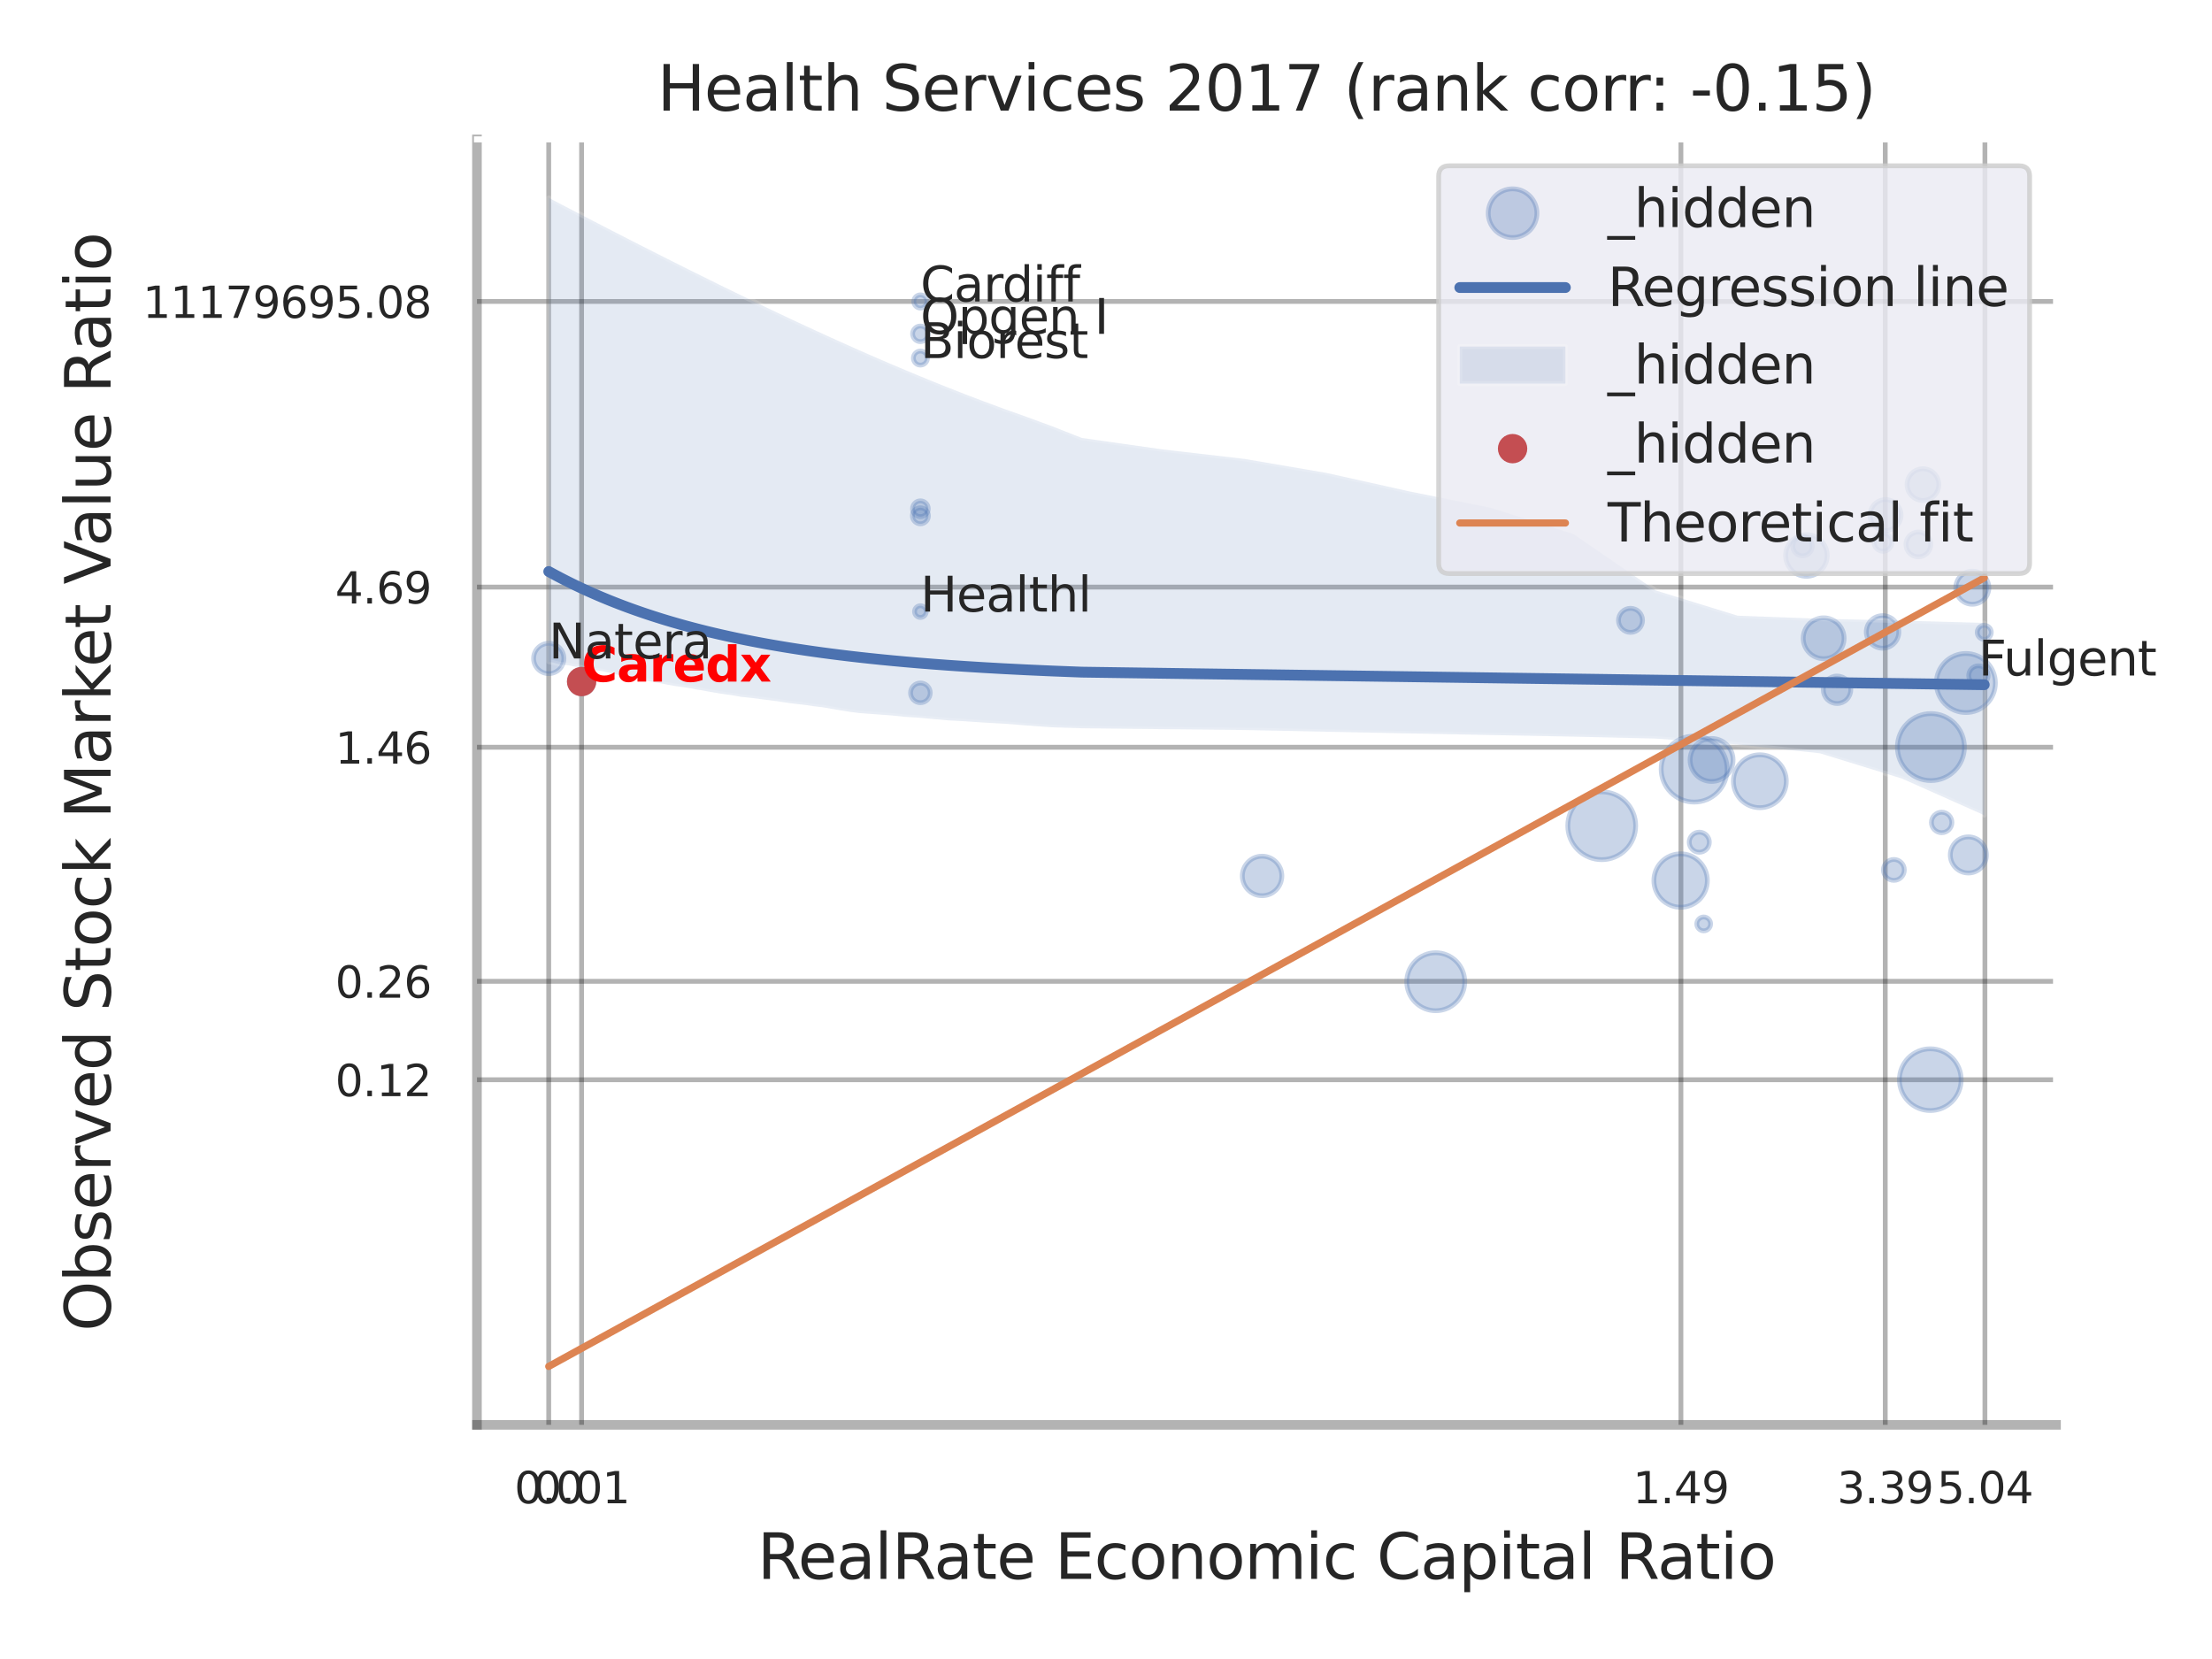 <?xml version="1.0" encoding="utf-8" standalone="no"?>
<!DOCTYPE svg PUBLIC "-//W3C//DTD SVG 1.1//EN"
  "http://www.w3.org/Graphics/SVG/1.1/DTD/svg11.dtd">
<svg xmlns:xlink="http://www.w3.org/1999/xlink" width="460.8pt" height="345.6pt" viewBox="0 0 460.8 345.6" xmlns="http://www.w3.org/2000/svg" version="1.1">
 <defs>
  <style type="text/css">*{stroke-linejoin: round; stroke-linecap: butt}</style>
 </defs>
 <g id="figure_1">
  <g id="patch_1">
   <path d="M 0 345.6 
L 460.8 345.6 
L 460.8 0 
L 0 0 
z
" style="fill: #ffffff"/>
  </g>
  <g id="axes_1">
   <g id="patch_2">
    <path d="M 99.36 296.82 
L 428.308 296.82 
L 428.308 29.04 
L 99.36 29.04 
z
" style="fill: #ffffff"/>
   </g>
   <g id="matplotlib.axis_1">
    <g id="xtick_1">
     <g id="line2d_1">
      <path d="M 114.307 296.82 
L 114.307 29.04 
" clip-path="url(#pb6dcf93d5e)" style="fill: none; stroke: #000000; stroke-opacity: 0.3; stroke-linecap: round"/>
     </g>
     <g id="text_1">
      <!-- 0.0 -->
      <g style="fill: #262626" transform="translate(107.151 313.159) scale(0.09 -0.09)">
       <defs>
        <path id="DejaVuSans-30" d="M 2034 4250 
Q 1547 4250 1301 3770 
Q 1056 3291 1056 2328 
Q 1056 1369 1301 889 
Q 1547 409 2034 409 
Q 2525 409 2770 889 
Q 3016 1369 3016 2328 
Q 3016 3291 2770 3770 
Q 2525 4250 2034 4250 
z
M 2034 4750 
Q 2819 4750 3233 4129 
Q 3647 3509 3647 2328 
Q 3647 1150 3233 529 
Q 2819 -91 2034 -91 
Q 1250 -91 836 529 
Q 422 1150 422 2328 
Q 422 3509 836 4129 
Q 1250 4750 2034 4750 
z
" transform="scale(0.016)"/>
        <path id="DejaVuSans-2e" d="M 684 794 
L 1344 794 
L 1344 0 
L 684 0 
L 684 794 
z
" transform="scale(0.016)"/>
       </defs>
       <use xlink:href="#DejaVuSans-30"/>
       <use xlink:href="#DejaVuSans-2e" transform="translate(63.623 0)"/>
       <use xlink:href="#DejaVuSans-30" transform="translate(95.41 0)"/>
      </g>
     </g>
    </g>
    <g id="xtick_2">
     <g id="line2d_2">
      <path d="M 121.155 296.82 
L 121.155 29.04 
" clip-path="url(#pb6dcf93d5e)" style="fill: none; stroke: #000000; stroke-opacity: 0.3; stroke-linecap: round"/>
     </g>
     <g id="text_2">
      <!-- 0.01 -->
      <g style="fill: #262626" transform="translate(111.136 313.159) scale(0.09 -0.09)">
       <defs>
        <path id="DejaVuSans-31" d="M 794 531 
L 1825 531 
L 1825 4091 
L 703 3866 
L 703 4441 
L 1819 4666 
L 2450 4666 
L 2450 531 
L 3481 531 
L 3481 0 
L 794 0 
L 794 531 
z
" transform="scale(0.016)"/>
       </defs>
       <use xlink:href="#DejaVuSans-30"/>
       <use xlink:href="#DejaVuSans-2e" transform="translate(63.623 0)"/>
       <use xlink:href="#DejaVuSans-30" transform="translate(95.41 0)"/>
       <use xlink:href="#DejaVuSans-31" transform="translate(159.033 0)"/>
      </g>
     </g>
    </g>
    <g id="xtick_3">
     <g id="line2d_3">
      <path d="M 350.166 296.82 
L 350.166 29.04 
" clip-path="url(#pb6dcf93d5e)" style="fill: none; stroke: #000000; stroke-opacity: 0.3; stroke-linecap: round"/>
     </g>
     <g id="text_3">
      <!-- 1.49 -->
      <g style="fill: #262626" transform="translate(340.146 313.159) scale(0.09 -0.09)">
       <defs>
        <path id="DejaVuSans-34" d="M 2419 4116 
L 825 1625 
L 2419 1625 
L 2419 4116 
z
M 2253 4666 
L 3047 4666 
L 3047 1625 
L 3713 1625 
L 3713 1100 
L 3047 1100 
L 3047 0 
L 2419 0 
L 2419 1100 
L 313 1100 
L 313 1709 
L 2253 4666 
z
" transform="scale(0.016)"/>
        <path id="DejaVuSans-39" d="M 703 97 
L 703 672 
Q 941 559 1184 500 
Q 1428 441 1663 441 
Q 2288 441 2617 861 
Q 2947 1281 2994 2138 
Q 2813 1869 2534 1725 
Q 2256 1581 1919 1581 
Q 1219 1581 811 2004 
Q 403 2428 403 3163 
Q 403 3881 828 4315 
Q 1253 4750 1959 4750 
Q 2769 4750 3195 4129 
Q 3622 3509 3622 2328 
Q 3622 1225 3098 567 
Q 2575 -91 1691 -91 
Q 1453 -91 1209 -44 
Q 966 3 703 97 
z
M 1959 2075 
Q 2384 2075 2632 2365 
Q 2881 2656 2881 3163 
Q 2881 3666 2632 3958 
Q 2384 4250 1959 4250 
Q 1534 4250 1286 3958 
Q 1038 3666 1038 3163 
Q 1038 2656 1286 2365 
Q 1534 2075 1959 2075 
z
" transform="scale(0.016)"/>
       </defs>
       <use xlink:href="#DejaVuSans-31"/>
       <use xlink:href="#DejaVuSans-2e" transform="translate(63.623 0)"/>
       <use xlink:href="#DejaVuSans-34" transform="translate(95.41 0)"/>
       <use xlink:href="#DejaVuSans-39" transform="translate(159.033 0)"/>
      </g>
     </g>
    </g>
    <g id="xtick_4">
     <g id="line2d_4">
      <path d="M 392.732 296.82 
L 392.732 29.04 
" clip-path="url(#pb6dcf93d5e)" style="fill: none; stroke: #000000; stroke-opacity: 0.3; stroke-linecap: round"/>
     </g>
     <g id="text_4">
      <!-- 3.39 -->
      <g style="fill: #262626" transform="translate(382.713 313.159) scale(0.09 -0.09)">
       <defs>
        <path id="DejaVuSans-33" d="M 2597 2516 
Q 3050 2419 3304 2112 
Q 3559 1806 3559 1356 
Q 3559 666 3084 287 
Q 2609 -91 1734 -91 
Q 1441 -91 1130 -33 
Q 819 25 488 141 
L 488 750 
Q 750 597 1062 519 
Q 1375 441 1716 441 
Q 2309 441 2620 675 
Q 2931 909 2931 1356 
Q 2931 1769 2642 2001 
Q 2353 2234 1838 2234 
L 1294 2234 
L 1294 2753 
L 1863 2753 
Q 2328 2753 2575 2939 
Q 2822 3125 2822 3475 
Q 2822 3834 2567 4026 
Q 2313 4219 1838 4219 
Q 1578 4219 1281 4162 
Q 984 4106 628 3988 
L 628 4550 
Q 988 4650 1302 4700 
Q 1616 4750 1894 4750 
Q 2613 4750 3031 4423 
Q 3450 4097 3450 3541 
Q 3450 3153 3228 2886 
Q 3006 2619 2597 2516 
z
" transform="scale(0.016)"/>
       </defs>
       <use xlink:href="#DejaVuSans-33"/>
       <use xlink:href="#DejaVuSans-2e" transform="translate(63.623 0)"/>
       <use xlink:href="#DejaVuSans-33" transform="translate(95.41 0)"/>
       <use xlink:href="#DejaVuSans-39" transform="translate(159.033 0)"/>
      </g>
     </g>
    </g>
    <g id="xtick_5">
     <g id="line2d_5">
      <path d="M 413.496 296.82 
L 413.496 29.04 
" clip-path="url(#pb6dcf93d5e)" style="fill: none; stroke: #000000; stroke-opacity: 0.3; stroke-linecap: round"/>
     </g>
     <g id="text_5">
      <!-- 5.04 -->
      <g style="fill: #262626" transform="translate(403.477 313.159) scale(0.09 -0.09)">
       <defs>
        <path id="DejaVuSans-35" d="M 691 4666 
L 3169 4666 
L 3169 4134 
L 1269 4134 
L 1269 2991 
Q 1406 3038 1543 3061 
Q 1681 3084 1819 3084 
Q 2600 3084 3056 2656 
Q 3513 2228 3513 1497 
Q 3513 744 3044 326 
Q 2575 -91 1722 -91 
Q 1428 -91 1123 -41 
Q 819 9 494 109 
L 494 744 
Q 775 591 1075 516 
Q 1375 441 1709 441 
Q 2250 441 2565 725 
Q 2881 1009 2881 1497 
Q 2881 1984 2565 2268 
Q 2250 2553 1709 2553 
Q 1456 2553 1204 2497 
Q 953 2441 691 2322 
L 691 4666 
z
" transform="scale(0.016)"/>
       </defs>
       <use xlink:href="#DejaVuSans-35"/>
       <use xlink:href="#DejaVuSans-2e" transform="translate(63.623 0)"/>
       <use xlink:href="#DejaVuSans-30" transform="translate(95.41 0)"/>
       <use xlink:href="#DejaVuSans-34" transform="translate(159.033 0)"/>
      </g>
     </g>
    </g>
    <g id="xtick_6"/>
    <g id="xtick_7"/>
    <g id="xtick_8"/>
    <g id="text_6">
     <!-- RealRate Economic Capital Ratio -->
     <g style="fill: #262626" transform="translate(157.78 328.908) scale(0.13 -0.13)">
      <defs>
       <path id="DejaVuSans-52" d="M 2841 2188 
Q 3044 2119 3236 1894 
Q 3428 1669 3622 1275 
L 4263 0 
L 3584 0 
L 2988 1197 
Q 2756 1666 2539 1819 
Q 2322 1972 1947 1972 
L 1259 1972 
L 1259 0 
L 628 0 
L 628 4666 
L 2053 4666 
Q 2853 4666 3247 4331 
Q 3641 3997 3641 3322 
Q 3641 2881 3436 2590 
Q 3231 2300 2841 2188 
z
M 1259 4147 
L 1259 2491 
L 2053 2491 
Q 2509 2491 2742 2702 
Q 2975 2913 2975 3322 
Q 2975 3731 2742 3939 
Q 2509 4147 2053 4147 
L 1259 4147 
z
" transform="scale(0.016)"/>
       <path id="DejaVuSans-65" d="M 3597 1894 
L 3597 1613 
L 953 1613 
Q 991 1019 1311 708 
Q 1631 397 2203 397 
Q 2534 397 2845 478 
Q 3156 559 3463 722 
L 3463 178 
Q 3153 47 2828 -22 
Q 2503 -91 2169 -91 
Q 1331 -91 842 396 
Q 353 884 353 1716 
Q 353 2575 817 3079 
Q 1281 3584 2069 3584 
Q 2775 3584 3186 3129 
Q 3597 2675 3597 1894 
z
M 3022 2063 
Q 3016 2534 2758 2815 
Q 2500 3097 2075 3097 
Q 1594 3097 1305 2825 
Q 1016 2553 972 2059 
L 3022 2063 
z
" transform="scale(0.016)"/>
       <path id="DejaVuSans-61" d="M 2194 1759 
Q 1497 1759 1228 1600 
Q 959 1441 959 1056 
Q 959 750 1161 570 
Q 1363 391 1709 391 
Q 2188 391 2477 730 
Q 2766 1069 2766 1631 
L 2766 1759 
L 2194 1759 
z
M 3341 1997 
L 3341 0 
L 2766 0 
L 2766 531 
Q 2569 213 2275 61 
Q 1981 -91 1556 -91 
Q 1019 -91 701 211 
Q 384 513 384 1019 
Q 384 1609 779 1909 
Q 1175 2209 1959 2209 
L 2766 2209 
L 2766 2266 
Q 2766 2663 2505 2880 
Q 2244 3097 1772 3097 
Q 1472 3097 1187 3025 
Q 903 2953 641 2809 
L 641 3341 
Q 956 3463 1253 3523 
Q 1550 3584 1831 3584 
Q 2591 3584 2966 3190 
Q 3341 2797 3341 1997 
z
" transform="scale(0.016)"/>
       <path id="DejaVuSans-6c" d="M 603 4863 
L 1178 4863 
L 1178 0 
L 603 0 
L 603 4863 
z
" transform="scale(0.016)"/>
       <path id="DejaVuSans-74" d="M 1172 4494 
L 1172 3500 
L 2356 3500 
L 2356 3053 
L 1172 3053 
L 1172 1153 
Q 1172 725 1289 603 
Q 1406 481 1766 481 
L 2356 481 
L 2356 0 
L 1766 0 
Q 1100 0 847 248 
Q 594 497 594 1153 
L 594 3053 
L 172 3053 
L 172 3500 
L 594 3500 
L 594 4494 
L 1172 4494 
z
" transform="scale(0.016)"/>
       <path id="DejaVuSans-20" transform="scale(0.016)"/>
       <path id="DejaVuSans-45" d="M 628 4666 
L 3578 4666 
L 3578 4134 
L 1259 4134 
L 1259 2753 
L 3481 2753 
L 3481 2222 
L 1259 2222 
L 1259 531 
L 3634 531 
L 3634 0 
L 628 0 
L 628 4666 
z
" transform="scale(0.016)"/>
       <path id="DejaVuSans-63" d="M 3122 3366 
L 3122 2828 
Q 2878 2963 2633 3030 
Q 2388 3097 2138 3097 
Q 1578 3097 1268 2742 
Q 959 2388 959 1747 
Q 959 1106 1268 751 
Q 1578 397 2138 397 
Q 2388 397 2633 464 
Q 2878 531 3122 666 
L 3122 134 
Q 2881 22 2623 -34 
Q 2366 -91 2075 -91 
Q 1284 -91 818 406 
Q 353 903 353 1747 
Q 353 2603 823 3093 
Q 1294 3584 2113 3584 
Q 2378 3584 2631 3529 
Q 2884 3475 3122 3366 
z
" transform="scale(0.016)"/>
       <path id="DejaVuSans-6f" d="M 1959 3097 
Q 1497 3097 1228 2736 
Q 959 2375 959 1747 
Q 959 1119 1226 758 
Q 1494 397 1959 397 
Q 2419 397 2687 759 
Q 2956 1122 2956 1747 
Q 2956 2369 2687 2733 
Q 2419 3097 1959 3097 
z
M 1959 3584 
Q 2709 3584 3137 3096 
Q 3566 2609 3566 1747 
Q 3566 888 3137 398 
Q 2709 -91 1959 -91 
Q 1206 -91 779 398 
Q 353 888 353 1747 
Q 353 2609 779 3096 
Q 1206 3584 1959 3584 
z
" transform="scale(0.016)"/>
       <path id="DejaVuSans-6e" d="M 3513 2113 
L 3513 0 
L 2938 0 
L 2938 2094 
Q 2938 2591 2744 2837 
Q 2550 3084 2163 3084 
Q 1697 3084 1428 2787 
Q 1159 2491 1159 1978 
L 1159 0 
L 581 0 
L 581 3500 
L 1159 3500 
L 1159 2956 
Q 1366 3272 1645 3428 
Q 1925 3584 2291 3584 
Q 2894 3584 3203 3211 
Q 3513 2838 3513 2113 
z
" transform="scale(0.016)"/>
       <path id="DejaVuSans-6d" d="M 3328 2828 
Q 3544 3216 3844 3400 
Q 4144 3584 4550 3584 
Q 5097 3584 5394 3201 
Q 5691 2819 5691 2113 
L 5691 0 
L 5113 0 
L 5113 2094 
Q 5113 2597 4934 2840 
Q 4756 3084 4391 3084 
Q 3944 3084 3684 2787 
Q 3425 2491 3425 1978 
L 3425 0 
L 2847 0 
L 2847 2094 
Q 2847 2600 2669 2842 
Q 2491 3084 2119 3084 
Q 1678 3084 1418 2786 
Q 1159 2488 1159 1978 
L 1159 0 
L 581 0 
L 581 3500 
L 1159 3500 
L 1159 2956 
Q 1356 3278 1631 3431 
Q 1906 3584 2284 3584 
Q 2666 3584 2933 3390 
Q 3200 3197 3328 2828 
z
" transform="scale(0.016)"/>
       <path id="DejaVuSans-69" d="M 603 3500 
L 1178 3500 
L 1178 0 
L 603 0 
L 603 3500 
z
M 603 4863 
L 1178 4863 
L 1178 4134 
L 603 4134 
L 603 4863 
z
" transform="scale(0.016)"/>
       <path id="DejaVuSans-43" d="M 4122 4306 
L 4122 3641 
Q 3803 3938 3442 4084 
Q 3081 4231 2675 4231 
Q 1875 4231 1450 3742 
Q 1025 3253 1025 2328 
Q 1025 1406 1450 917 
Q 1875 428 2675 428 
Q 3081 428 3442 575 
Q 3803 722 4122 1019 
L 4122 359 
Q 3791 134 3420 21 
Q 3050 -91 2638 -91 
Q 1578 -91 968 557 
Q 359 1206 359 2328 
Q 359 3453 968 4101 
Q 1578 4750 2638 4750 
Q 3056 4750 3426 4639 
Q 3797 4528 4122 4306 
z
" transform="scale(0.016)"/>
       <path id="DejaVuSans-70" d="M 1159 525 
L 1159 -1331 
L 581 -1331 
L 581 3500 
L 1159 3500 
L 1159 2969 
Q 1341 3281 1617 3432 
Q 1894 3584 2278 3584 
Q 2916 3584 3314 3078 
Q 3713 2572 3713 1747 
Q 3713 922 3314 415 
Q 2916 -91 2278 -91 
Q 1894 -91 1617 61 
Q 1341 213 1159 525 
z
M 3116 1747 
Q 3116 2381 2855 2742 
Q 2594 3103 2138 3103 
Q 1681 3103 1420 2742 
Q 1159 2381 1159 1747 
Q 1159 1113 1420 752 
Q 1681 391 2138 391 
Q 2594 391 2855 752 
Q 3116 1113 3116 1747 
z
" transform="scale(0.016)"/>
      </defs>
      <use xlink:href="#DejaVuSans-52"/>
      <use xlink:href="#DejaVuSans-65" transform="translate(64.982 0)"/>
      <use xlink:href="#DejaVuSans-61" transform="translate(126.506 0)"/>
      <use xlink:href="#DejaVuSans-6c" transform="translate(187.785 0)"/>
      <use xlink:href="#DejaVuSans-52" transform="translate(215.568 0)"/>
      <use xlink:href="#DejaVuSans-61" transform="translate(282.801 0)"/>
      <use xlink:href="#DejaVuSans-74" transform="translate(344.08 0)"/>
      <use xlink:href="#DejaVuSans-65" transform="translate(383.289 0)"/>
      <use xlink:href="#DejaVuSans-20" transform="translate(444.812 0)"/>
      <use xlink:href="#DejaVuSans-45" transform="translate(476.6 0)"/>
      <use xlink:href="#DejaVuSans-63" transform="translate(539.783 0)"/>
      <use xlink:href="#DejaVuSans-6f" transform="translate(594.764 0)"/>
      <use xlink:href="#DejaVuSans-6e" transform="translate(655.945 0)"/>
      <use xlink:href="#DejaVuSans-6f" transform="translate(719.324 0)"/>
      <use xlink:href="#DejaVuSans-6d" transform="translate(780.506 0)"/>
      <use xlink:href="#DejaVuSans-69" transform="translate(877.918 0)"/>
      <use xlink:href="#DejaVuSans-63" transform="translate(905.701 0)"/>
      <use xlink:href="#DejaVuSans-20" transform="translate(960.682 0)"/>
      <use xlink:href="#DejaVuSans-43" transform="translate(992.469 0)"/>
      <use xlink:href="#DejaVuSans-61" transform="translate(1062.293 0)"/>
      <use xlink:href="#DejaVuSans-70" transform="translate(1123.572 0)"/>
      <use xlink:href="#DejaVuSans-69" transform="translate(1187.049 0)"/>
      <use xlink:href="#DejaVuSans-74" transform="translate(1214.832 0)"/>
      <use xlink:href="#DejaVuSans-61" transform="translate(1254.041 0)"/>
      <use xlink:href="#DejaVuSans-6c" transform="translate(1315.32 0)"/>
      <use xlink:href="#DejaVuSans-20" transform="translate(1343.104 0)"/>
      <use xlink:href="#DejaVuSans-52" transform="translate(1374.891 0)"/>
      <use xlink:href="#DejaVuSans-61" transform="translate(1442.123 0)"/>
      <use xlink:href="#DejaVuSans-74" transform="translate(1503.402 0)"/>
      <use xlink:href="#DejaVuSans-69" transform="translate(1542.611 0)"/>
      <use xlink:href="#DejaVuSans-6f" transform="translate(1570.395 0)"/>
     </g>
    </g>
   </g>
   <g id="matplotlib.axis_2">
    <g id="ytick_1">
     <g id="line2d_6">
      <path d="M 99.36 224.931 
L 428.308 224.931 
" clip-path="url(#pb6dcf93d5e)" style="fill: none; stroke: #000000; stroke-opacity: 0.3; stroke-linecap: round"/>
     </g>
     <g id="text_7">
      <!-- 0.12 -->
      <g style="fill: #262626" transform="translate(69.821 228.351) scale(0.09 -0.09)">
       <defs>
        <path id="DejaVuSans-32" d="M 1228 531 
L 3431 531 
L 3431 0 
L 469 0 
L 469 531 
Q 828 903 1448 1529 
Q 2069 2156 2228 2338 
Q 2531 2678 2651 2914 
Q 2772 3150 2772 3378 
Q 2772 3750 2511 3984 
Q 2250 4219 1831 4219 
Q 1534 4219 1204 4116 
Q 875 4013 500 3803 
L 500 4441 
Q 881 4594 1212 4672 
Q 1544 4750 1819 4750 
Q 2544 4750 2975 4387 
Q 3406 4025 3406 3419 
Q 3406 3131 3298 2873 
Q 3191 2616 2906 2266 
Q 2828 2175 2409 1742 
Q 1991 1309 1228 531 
z
" transform="scale(0.016)"/>
       </defs>
       <use xlink:href="#DejaVuSans-30"/>
       <use xlink:href="#DejaVuSans-2e" transform="translate(63.623 0)"/>
       <use xlink:href="#DejaVuSans-31" transform="translate(95.41 0)"/>
       <use xlink:href="#DejaVuSans-32" transform="translate(159.033 0)"/>
      </g>
     </g>
    </g>
    <g id="ytick_2">
     <g id="line2d_7">
      <path d="M 99.36 204.423 
L 428.308 204.423 
" clip-path="url(#pb6dcf93d5e)" style="fill: none; stroke: #000000; stroke-opacity: 0.3; stroke-linecap: round"/>
     </g>
     <g id="text_8">
      <!-- 0.26 -->
      <g style="fill: #262626" transform="translate(69.821 207.842) scale(0.09 -0.09)">
       <defs>
        <path id="DejaVuSans-36" d="M 2113 2584 
Q 1688 2584 1439 2293 
Q 1191 2003 1191 1497 
Q 1191 994 1439 701 
Q 1688 409 2113 409 
Q 2538 409 2786 701 
Q 3034 994 3034 1497 
Q 3034 2003 2786 2293 
Q 2538 2584 2113 2584 
z
M 3366 4563 
L 3366 3988 
Q 3128 4100 2886 4159 
Q 2644 4219 2406 4219 
Q 1781 4219 1451 3797 
Q 1122 3375 1075 2522 
Q 1259 2794 1537 2939 
Q 1816 3084 2150 3084 
Q 2853 3084 3261 2657 
Q 3669 2231 3669 1497 
Q 3669 778 3244 343 
Q 2819 -91 2113 -91 
Q 1303 -91 875 529 
Q 447 1150 447 2328 
Q 447 3434 972 4092 
Q 1497 4750 2381 4750 
Q 2619 4750 2861 4703 
Q 3103 4656 3366 4563 
z
" transform="scale(0.016)"/>
       </defs>
       <use xlink:href="#DejaVuSans-30"/>
       <use xlink:href="#DejaVuSans-2e" transform="translate(63.623 0)"/>
       <use xlink:href="#DejaVuSans-32" transform="translate(95.41 0)"/>
       <use xlink:href="#DejaVuSans-36" transform="translate(159.033 0)"/>
      </g>
     </g>
    </g>
    <g id="ytick_3">
     <g id="line2d_8">
      <path d="M 99.36 155.664 
L 428.308 155.664 
" clip-path="url(#pb6dcf93d5e)" style="fill: none; stroke: #000000; stroke-opacity: 0.3; stroke-linecap: round"/>
     </g>
     <g id="text_9">
      <!-- 1.46 -->
      <g style="fill: #262626" transform="translate(69.821 159.083) scale(0.09 -0.09)">
       <use xlink:href="#DejaVuSans-31"/>
       <use xlink:href="#DejaVuSans-2e" transform="translate(63.623 0)"/>
       <use xlink:href="#DejaVuSans-34" transform="translate(95.41 0)"/>
       <use xlink:href="#DejaVuSans-36" transform="translate(159.033 0)"/>
      </g>
     </g>
    </g>
    <g id="ytick_4">
     <g id="line2d_9">
      <path d="M 99.36 122.302 
L 428.308 122.302 
" clip-path="url(#pb6dcf93d5e)" style="fill: none; stroke: #000000; stroke-opacity: 0.3; stroke-linecap: round"/>
     </g>
     <g id="text_10">
      <!-- 4.69 -->
      <g style="fill: #262626" transform="translate(69.821 125.721) scale(0.09 -0.09)">
       <use xlink:href="#DejaVuSans-34"/>
       <use xlink:href="#DejaVuSans-2e" transform="translate(63.623 0)"/>
       <use xlink:href="#DejaVuSans-36" transform="translate(95.41 0)"/>
       <use xlink:href="#DejaVuSans-39" transform="translate(159.033 0)"/>
      </g>
     </g>
    </g>
    <g id="ytick_5">
     <g id="line2d_10">
      <path d="M 99.36 62.801 
L 428.308 62.801 
" clip-path="url(#pb6dcf93d5e)" style="fill: none; stroke: #000000; stroke-opacity: 0.3; stroke-linecap: round"/>
     </g>
     <g id="text_11">
      <!-- 11179695.08 -->
      <g style="fill: #262626" transform="translate(29.737 66.22) scale(0.09 -0.09)">
       <defs>
        <path id="DejaVuSans-37" d="M 525 4666 
L 3525 4666 
L 3525 4397 
L 1831 0 
L 1172 0 
L 2766 4134 
L 525 4134 
L 525 4666 
z
" transform="scale(0.016)"/>
        <path id="DejaVuSans-38" d="M 2034 2216 
Q 1584 2216 1326 1975 
Q 1069 1734 1069 1313 
Q 1069 891 1326 650 
Q 1584 409 2034 409 
Q 2484 409 2743 651 
Q 3003 894 3003 1313 
Q 3003 1734 2745 1975 
Q 2488 2216 2034 2216 
z
M 1403 2484 
Q 997 2584 770 2862 
Q 544 3141 544 3541 
Q 544 4100 942 4425 
Q 1341 4750 2034 4750 
Q 2731 4750 3128 4425 
Q 3525 4100 3525 3541 
Q 3525 3141 3298 2862 
Q 3072 2584 2669 2484 
Q 3125 2378 3379 2068 
Q 3634 1759 3634 1313 
Q 3634 634 3220 271 
Q 2806 -91 2034 -91 
Q 1263 -91 848 271 
Q 434 634 434 1313 
Q 434 1759 690 2068 
Q 947 2378 1403 2484 
z
M 1172 3481 
Q 1172 3119 1398 2916 
Q 1625 2713 2034 2713 
Q 2441 2713 2670 2916 
Q 2900 3119 2900 3481 
Q 2900 3844 2670 4047 
Q 2441 4250 2034 4250 
Q 1625 4250 1398 4047 
Q 1172 3844 1172 3481 
z
" transform="scale(0.016)"/>
       </defs>
       <use xlink:href="#DejaVuSans-31"/>
       <use xlink:href="#DejaVuSans-31" transform="translate(63.623 0)"/>
       <use xlink:href="#DejaVuSans-31" transform="translate(127.246 0)"/>
       <use xlink:href="#DejaVuSans-37" transform="translate(190.869 0)"/>
       <use xlink:href="#DejaVuSans-39" transform="translate(254.492 0)"/>
       <use xlink:href="#DejaVuSans-36" transform="translate(318.115 0)"/>
       <use xlink:href="#DejaVuSans-39" transform="translate(381.738 0)"/>
       <use xlink:href="#DejaVuSans-35" transform="translate(445.361 0)"/>
       <use xlink:href="#DejaVuSans-2e" transform="translate(508.984 0)"/>
       <use xlink:href="#DejaVuSans-30" transform="translate(540.771 0)"/>
       <use xlink:href="#DejaVuSans-38" transform="translate(604.395 0)"/>
      </g>
     </g>
    </g>
    <g id="ytick_6"/>
    <g id="ytick_7"/>
    <g id="ytick_8"/>
    <g id="ytick_9"/>
    <g id="ytick_10"/>
    <g id="text_12">
     <!-- Observed Stock Market Value Ratio -->
     <g style="fill: #262626" transform="translate(23.034 277.332) rotate(-90) scale(0.13 -0.13)">
      <defs>
       <path id="DejaVuSans-4f" d="M 2522 4238 
Q 1834 4238 1429 3725 
Q 1025 3213 1025 2328 
Q 1025 1447 1429 934 
Q 1834 422 2522 422 
Q 3209 422 3611 934 
Q 4013 1447 4013 2328 
Q 4013 3213 3611 3725 
Q 3209 4238 2522 4238 
z
M 2522 4750 
Q 3503 4750 4090 4092 
Q 4678 3434 4678 2328 
Q 4678 1225 4090 567 
Q 3503 -91 2522 -91 
Q 1538 -91 948 565 
Q 359 1222 359 2328 
Q 359 3434 948 4092 
Q 1538 4750 2522 4750 
z
" transform="scale(0.016)"/>
       <path id="DejaVuSans-62" d="M 3116 1747 
Q 3116 2381 2855 2742 
Q 2594 3103 2138 3103 
Q 1681 3103 1420 2742 
Q 1159 2381 1159 1747 
Q 1159 1113 1420 752 
Q 1681 391 2138 391 
Q 2594 391 2855 752 
Q 3116 1113 3116 1747 
z
M 1159 2969 
Q 1341 3281 1617 3432 
Q 1894 3584 2278 3584 
Q 2916 3584 3314 3078 
Q 3713 2572 3713 1747 
Q 3713 922 3314 415 
Q 2916 -91 2278 -91 
Q 1894 -91 1617 61 
Q 1341 213 1159 525 
L 1159 0 
L 581 0 
L 581 4863 
L 1159 4863 
L 1159 2969 
z
" transform="scale(0.016)"/>
       <path id="DejaVuSans-73" d="M 2834 3397 
L 2834 2853 
Q 2591 2978 2328 3040 
Q 2066 3103 1784 3103 
Q 1356 3103 1142 2972 
Q 928 2841 928 2578 
Q 928 2378 1081 2264 
Q 1234 2150 1697 2047 
L 1894 2003 
Q 2506 1872 2764 1633 
Q 3022 1394 3022 966 
Q 3022 478 2636 193 
Q 2250 -91 1575 -91 
Q 1294 -91 989 -36 
Q 684 19 347 128 
L 347 722 
Q 666 556 975 473 
Q 1284 391 1588 391 
Q 1994 391 2212 530 
Q 2431 669 2431 922 
Q 2431 1156 2273 1281 
Q 2116 1406 1581 1522 
L 1381 1569 
Q 847 1681 609 1914 
Q 372 2147 372 2553 
Q 372 3047 722 3315 
Q 1072 3584 1716 3584 
Q 2034 3584 2315 3537 
Q 2597 3491 2834 3397 
z
" transform="scale(0.016)"/>
       <path id="DejaVuSans-72" d="M 2631 2963 
Q 2534 3019 2420 3045 
Q 2306 3072 2169 3072 
Q 1681 3072 1420 2755 
Q 1159 2438 1159 1844 
L 1159 0 
L 581 0 
L 581 3500 
L 1159 3500 
L 1159 2956 
Q 1341 3275 1631 3429 
Q 1922 3584 2338 3584 
Q 2397 3584 2469 3576 
Q 2541 3569 2628 3553 
L 2631 2963 
z
" transform="scale(0.016)"/>
       <path id="DejaVuSans-76" d="M 191 3500 
L 800 3500 
L 1894 563 
L 2988 3500 
L 3597 3500 
L 2284 0 
L 1503 0 
L 191 3500 
z
" transform="scale(0.016)"/>
       <path id="DejaVuSans-64" d="M 2906 2969 
L 2906 4863 
L 3481 4863 
L 3481 0 
L 2906 0 
L 2906 525 
Q 2725 213 2448 61 
Q 2172 -91 1784 -91 
Q 1150 -91 751 415 
Q 353 922 353 1747 
Q 353 2572 751 3078 
Q 1150 3584 1784 3584 
Q 2172 3584 2448 3432 
Q 2725 3281 2906 2969 
z
M 947 1747 
Q 947 1113 1208 752 
Q 1469 391 1925 391 
Q 2381 391 2643 752 
Q 2906 1113 2906 1747 
Q 2906 2381 2643 2742 
Q 2381 3103 1925 3103 
Q 1469 3103 1208 2742 
Q 947 2381 947 1747 
z
" transform="scale(0.016)"/>
       <path id="DejaVuSans-53" d="M 3425 4513 
L 3425 3897 
Q 3066 4069 2747 4153 
Q 2428 4238 2131 4238 
Q 1616 4238 1336 4038 
Q 1056 3838 1056 3469 
Q 1056 3159 1242 3001 
Q 1428 2844 1947 2747 
L 2328 2669 
Q 3034 2534 3370 2195 
Q 3706 1856 3706 1288 
Q 3706 609 3251 259 
Q 2797 -91 1919 -91 
Q 1588 -91 1214 -16 
Q 841 59 441 206 
L 441 856 
Q 825 641 1194 531 
Q 1563 422 1919 422 
Q 2459 422 2753 634 
Q 3047 847 3047 1241 
Q 3047 1584 2836 1778 
Q 2625 1972 2144 2069 
L 1759 2144 
Q 1053 2284 737 2584 
Q 422 2884 422 3419 
Q 422 4038 858 4394 
Q 1294 4750 2059 4750 
Q 2388 4750 2728 4690 
Q 3069 4631 3425 4513 
z
" transform="scale(0.016)"/>
       <path id="DejaVuSans-6b" d="M 581 4863 
L 1159 4863 
L 1159 1991 
L 2875 3500 
L 3609 3500 
L 1753 1863 
L 3688 0 
L 2938 0 
L 1159 1709 
L 1159 0 
L 581 0 
L 581 4863 
z
" transform="scale(0.016)"/>
       <path id="DejaVuSans-4d" d="M 628 4666 
L 1569 4666 
L 2759 1491 
L 3956 4666 
L 4897 4666 
L 4897 0 
L 4281 0 
L 4281 4097 
L 3078 897 
L 2444 897 
L 1241 4097 
L 1241 0 
L 628 0 
L 628 4666 
z
" transform="scale(0.016)"/>
       <path id="DejaVuSans-56" d="M 1831 0 
L 50 4666 
L 709 4666 
L 2188 738 
L 3669 4666 
L 4325 4666 
L 2547 0 
L 1831 0 
z
" transform="scale(0.016)"/>
       <path id="DejaVuSans-75" d="M 544 1381 
L 544 3500 
L 1119 3500 
L 1119 1403 
Q 1119 906 1312 657 
Q 1506 409 1894 409 
Q 2359 409 2629 706 
Q 2900 1003 2900 1516 
L 2900 3500 
L 3475 3500 
L 3475 0 
L 2900 0 
L 2900 538 
Q 2691 219 2414 64 
Q 2138 -91 1772 -91 
Q 1169 -91 856 284 
Q 544 659 544 1381 
z
M 1991 3584 
L 1991 3584 
z
" transform="scale(0.016)"/>
      </defs>
      <use xlink:href="#DejaVuSans-4f"/>
      <use xlink:href="#DejaVuSans-62" transform="translate(78.711 0)"/>
      <use xlink:href="#DejaVuSans-73" transform="translate(142.188 0)"/>
      <use xlink:href="#DejaVuSans-65" transform="translate(194.287 0)"/>
      <use xlink:href="#DejaVuSans-72" transform="translate(255.811 0)"/>
      <use xlink:href="#DejaVuSans-76" transform="translate(296.924 0)"/>
      <use xlink:href="#DejaVuSans-65" transform="translate(356.104 0)"/>
      <use xlink:href="#DejaVuSans-64" transform="translate(417.627 0)"/>
      <use xlink:href="#DejaVuSans-20" transform="translate(481.104 0)"/>
      <use xlink:href="#DejaVuSans-53" transform="translate(512.891 0)"/>
      <use xlink:href="#DejaVuSans-74" transform="translate(576.367 0)"/>
      <use xlink:href="#DejaVuSans-6f" transform="translate(615.576 0)"/>
      <use xlink:href="#DejaVuSans-63" transform="translate(676.758 0)"/>
      <use xlink:href="#DejaVuSans-6b" transform="translate(731.738 0)"/>
      <use xlink:href="#DejaVuSans-20" transform="translate(789.648 0)"/>
      <use xlink:href="#DejaVuSans-4d" transform="translate(821.436 0)"/>
      <use xlink:href="#DejaVuSans-61" transform="translate(907.715 0)"/>
      <use xlink:href="#DejaVuSans-72" transform="translate(968.994 0)"/>
      <use xlink:href="#DejaVuSans-6b" transform="translate(1010.107 0)"/>
      <use xlink:href="#DejaVuSans-65" transform="translate(1064.393 0)"/>
      <use xlink:href="#DejaVuSans-74" transform="translate(1125.916 0)"/>
      <use xlink:href="#DejaVuSans-20" transform="translate(1165.125 0)"/>
      <use xlink:href="#DejaVuSans-56" transform="translate(1196.912 0)"/>
      <use xlink:href="#DejaVuSans-61" transform="translate(1257.57 0)"/>
      <use xlink:href="#DejaVuSans-6c" transform="translate(1318.85 0)"/>
      <use xlink:href="#DejaVuSans-75" transform="translate(1346.633 0)"/>
      <use xlink:href="#DejaVuSans-65" transform="translate(1410.012 0)"/>
      <use xlink:href="#DejaVuSans-20" transform="translate(1471.535 0)"/>
      <use xlink:href="#DejaVuSans-52" transform="translate(1503.322 0)"/>
      <use xlink:href="#DejaVuSans-61" transform="translate(1570.555 0)"/>
      <use xlink:href="#DejaVuSans-74" transform="translate(1631.834 0)"/>
      <use xlink:href="#DejaVuSans-69" transform="translate(1671.043 0)"/>
      <use xlink:href="#DejaVuSans-6f" transform="translate(1698.826 0)"/>
     </g>
    </g>
   </g>
   <g id="PathCollection_1">
    <path d="M 376.308 120.057 
C 377.457 120.057 378.56 119.6 379.373 118.787 
C 380.186 117.974 380.643 116.871 380.643 115.721 
C 380.643 114.572 380.186 113.469 379.373 112.656 
C 378.56 111.843 377.457 111.386 376.308 111.386 
C 375.158 111.386 374.055 111.843 373.242 112.656 
C 372.429 113.469 371.972 114.572 371.972 115.721 
C 371.972 116.871 372.429 117.974 373.242 118.787 
C 374.055 119.6 375.158 120.057 376.308 120.057 
z
" clip-path="url(#pb6dcf93d5e)" style="fill: #4c72b0; fill-opacity: 0.3; stroke: #4c72b0; stroke-opacity: 0.3"/>
    <path d="M 394.529 183.395 
C 395.106 183.395 395.659 183.166 396.067 182.758 
C 396.476 182.35 396.705 181.796 396.705 181.219 
C 396.705 180.642 396.476 180.088 396.067 179.68 
C 395.659 179.272 395.106 179.043 394.529 179.043 
C 393.952 179.043 393.398 179.272 392.99 179.68 
C 392.582 180.088 392.352 180.642 392.352 181.219 
C 392.352 181.796 392.582 182.35 392.99 182.758 
C 393.398 183.166 393.952 183.395 394.529 183.395 
z
" clip-path="url(#pb6dcf93d5e)" style="fill: #4c72b0; fill-opacity: 0.3; stroke: #4c72b0; stroke-opacity: 0.3"/>
    <path d="M 399.631 116.004 
C 400.318 116.004 400.976 115.732 401.462 115.246 
C 401.948 114.76 402.22 114.102 402.22 113.415 
C 402.22 112.728 401.948 112.069 401.462 111.584 
C 400.976 111.098 400.318 110.825 399.631 110.825 
C 398.944 110.825 398.285 111.098 397.8 111.584 
C 397.314 112.069 397.041 112.728 397.041 113.415 
C 397.041 114.102 397.314 114.76 397.8 115.246 
C 398.285 115.732 398.944 116.004 399.631 116.004 
z
" clip-path="url(#pb6dcf93d5e)" style="fill: #4c72b0; fill-opacity: 0.3; stroke: #4c72b0; stroke-opacity: 0.3"/>
    <path d="M 404.484 173.465 
C 405.05 173.465 405.593 173.24 405.993 172.84 
C 406.393 172.439 406.618 171.896 406.618 171.33 
C 406.618 170.764 406.393 170.221 405.993 169.821 
C 405.593 169.421 405.05 169.196 404.484 169.196 
C 403.918 169.196 403.375 169.421 402.975 169.821 
C 402.574 170.221 402.35 170.764 402.35 171.33 
C 402.35 171.896 402.574 172.439 402.975 172.84 
C 403.375 173.24 403.918 173.465 404.484 173.465 
z
" clip-path="url(#pb6dcf93d5e)" style="fill: #4c72b0; fill-opacity: 0.3; stroke: #4c72b0; stroke-opacity: 0.3"/>
    <path d="M 402.116 231.344 
C 403.822 231.344 405.457 230.666 406.663 229.46 
C 407.869 228.254 408.547 226.619 408.547 224.913 
C 408.547 223.208 407.869 221.572 406.663 220.366 
C 405.457 219.16 403.822 218.483 402.116 218.483 
C 400.411 218.483 398.775 219.16 397.569 220.366 
C 396.363 221.572 395.686 223.208 395.686 224.913 
C 395.686 226.619 396.363 228.254 397.569 229.46 
C 398.775 230.666 400.411 231.344 402.116 231.344 
z
" clip-path="url(#pb6dcf93d5e)" style="fill: #4c72b0; fill-opacity: 0.3; stroke: #4c72b0; stroke-opacity: 0.3"/>
    <path d="M 392.793 110.535 
C 393.649 110.535 394.47 110.195 395.075 109.59 
C 395.68 108.985 396.02 108.164 396.02 107.308 
C 396.02 106.453 395.68 105.632 395.075 105.027 
C 394.47 104.422 393.649 104.082 392.793 104.082 
C 391.938 104.082 391.117 104.422 390.512 105.027 
C 389.907 105.632 389.567 106.453 389.567 107.308 
C 389.567 108.164 389.907 108.985 390.512 109.59 
C 391.117 110.195 391.938 110.535 392.793 110.535 
z
" clip-path="url(#pb6dcf93d5e)" style="fill: #4c72b0; fill-opacity: 0.3; stroke: #4c72b0; stroke-opacity: 0.3"/>
    <path d="M 262.917 186.593 
C 264.008 186.593 265.056 186.159 265.828 185.387 
C 266.6 184.615 267.033 183.568 267.033 182.476 
C 267.033 181.385 266.6 180.337 265.828 179.565 
C 265.056 178.793 264.008 178.36 262.917 178.36 
C 261.825 178.36 260.778 178.793 260.006 179.565 
C 259.234 180.337 258.8 181.385 258.8 182.476 
C 258.8 183.568 259.234 184.615 260.006 185.387 
C 260.778 186.159 261.825 186.593 262.917 186.593 
z
" clip-path="url(#pb6dcf93d5e)" style="fill: #4c72b0; fill-opacity: 0.3; stroke: #4c72b0; stroke-opacity: 0.3"/>
    <path d="M 392.256 114.835 
C 392.752 114.835 393.228 114.637 393.579 114.286 
C 393.93 113.935 394.127 113.459 394.127 112.963 
C 394.127 112.467 393.93 111.991 393.579 111.64 
C 393.228 111.289 392.752 111.092 392.256 111.092 
C 391.759 111.092 391.283 111.289 390.932 111.64 
C 390.581 111.991 390.384 112.467 390.384 112.963 
C 390.384 113.459 390.581 113.935 390.932 114.286 
C 391.283 114.637 391.759 114.835 392.256 114.835 
z
" clip-path="url(#pb6dcf93d5e)" style="fill: #4c72b0; fill-opacity: 0.3; stroke: #4c72b0; stroke-opacity: 0.3"/>
    <path d="M 191.737 64.178 
C 192.102 64.178 192.453 64.033 192.711 63.775 
C 192.969 63.517 193.114 63.166 193.114 62.801 
C 193.114 62.436 192.969 62.086 192.711 61.828 
C 192.453 61.569 192.102 61.424 191.737 61.424 
C 191.372 61.424 191.022 61.569 190.764 61.828 
C 190.506 62.086 190.36 62.436 190.36 62.801 
C 190.36 63.166 190.506 63.517 190.764 63.775 
C 191.022 64.033 191.372 64.178 191.737 64.178 
z
" clip-path="url(#pb6dcf93d5e)" style="fill: #4c72b0; fill-opacity: 0.3; stroke: #4c72b0; stroke-opacity: 0.3"/>
    <path d="M 402.242 162.611 
C 404.094 162.611 405.869 161.875 407.178 160.566 
C 408.487 159.257 409.223 157.482 409.223 155.631 
C 409.223 153.78 408.487 152.004 407.178 150.695 
C 405.869 149.386 404.094 148.651 402.242 148.651 
C 400.391 148.651 398.616 149.386 397.307 150.695 
C 395.998 152.004 395.262 153.78 395.262 155.631 
C 395.262 157.482 395.998 159.257 397.307 160.566 
C 398.616 161.875 400.391 162.611 402.242 162.611 
z
" clip-path="url(#pb6dcf93d5e)" style="fill: #4c72b0; fill-opacity: 0.3; stroke: #4c72b0; stroke-opacity: 0.3"/>
    <path d="M 191.737 146.385 
C 192.282 146.385 192.805 146.169 193.19 145.783 
C 193.575 145.398 193.792 144.875 193.792 144.331 
C 193.792 143.786 193.575 143.263 193.19 142.878 
C 192.805 142.493 192.282 142.276 191.737 142.276 
C 191.192 142.276 190.67 142.493 190.284 142.878 
C 189.899 143.263 189.683 143.786 189.683 144.331 
C 189.683 144.875 189.899 145.398 190.284 145.783 
C 190.67 146.169 191.192 146.385 191.737 146.385 
z
" clip-path="url(#pb6dcf93d5e)" style="fill: #4c72b0; fill-opacity: 0.3; stroke: #4c72b0; stroke-opacity: 0.3"/>
    <path d="M 392.175 135.033 
C 393.074 135.033 393.936 134.676 394.572 134.04 
C 395.208 133.404 395.565 132.542 395.565 131.643 
C 395.565 130.744 395.208 129.882 394.572 129.246 
C 393.936 128.611 393.074 128.253 392.175 128.253 
C 391.276 128.253 390.414 128.611 389.778 129.246 
C 389.142 129.882 388.785 130.744 388.785 131.643 
C 388.785 132.542 389.142 133.404 389.778 134.04 
C 390.414 134.676 391.276 135.033 392.175 135.033 
z
" clip-path="url(#pb6dcf93d5e)" style="fill: #4c72b0; fill-opacity: 0.3; stroke: #4c72b0; stroke-opacity: 0.3"/>
    <path d="M 366.61 168.257 
C 368.072 168.257 369.475 167.676 370.508 166.642 
C 371.542 165.608 372.123 164.206 372.123 162.744 
C 372.123 161.282 371.542 159.88 370.508 158.846 
C 369.475 157.813 368.072 157.232 366.61 157.232 
C 365.149 157.232 363.746 157.813 362.713 158.846 
C 361.679 159.88 361.098 161.282 361.098 162.744 
C 361.098 164.206 361.679 165.608 362.713 166.642 
C 363.746 167.676 365.149 168.257 366.61 168.257 
z
" clip-path="url(#pb6dcf93d5e)" style="fill: #4c72b0; fill-opacity: 0.3; stroke: #4c72b0; stroke-opacity: 0.3"/>
    <path d="M 379.902 137.22 
C 381.031 137.22 382.114 136.772 382.912 135.973 
C 383.71 135.175 384.159 134.092 384.159 132.964 
C 384.159 131.835 383.71 130.752 382.912 129.954 
C 382.114 129.156 381.031 128.707 379.902 128.707 
C 378.773 128.707 377.69 129.156 376.892 129.954 
C 376.094 130.752 375.645 131.835 375.645 132.964 
C 375.645 134.092 376.094 135.175 376.892 135.973 
C 377.69 136.772 378.773 137.22 379.902 137.22 
z
" clip-path="url(#pb6dcf93d5e)" style="fill: #4c72b0; fill-opacity: 0.3; stroke: #4c72b0; stroke-opacity: 0.3"/>
    <path d="M 352.929 167.089 
C 354.753 167.089 356.502 166.364 357.791 165.075 
C 359.081 163.785 359.805 162.036 359.805 160.213 
C 359.805 158.389 359.081 156.64 357.791 155.351 
C 356.502 154.061 354.753 153.337 352.929 153.337 
C 351.105 153.337 349.356 154.061 348.067 155.351 
C 346.778 156.64 346.053 158.389 346.053 160.213 
C 346.053 162.036 346.778 163.785 348.067 165.075 
C 349.356 166.364 351.105 167.089 352.929 167.089 
z
" clip-path="url(#pb6dcf93d5e)" style="fill: #4c72b0; fill-opacity: 0.3; stroke: #4c72b0; stroke-opacity: 0.3"/>
    <path d="M 333.671 179.083 
C 335.547 179.083 337.345 178.338 338.671 177.012 
C 339.997 175.686 340.743 173.887 340.743 172.012 
C 340.743 170.137 339.997 168.338 338.671 167.012 
C 337.345 165.686 335.547 164.941 333.671 164.941 
C 331.796 164.941 329.997 165.686 328.671 167.012 
C 327.345 168.338 326.6 170.137 326.6 172.012 
C 326.6 173.887 327.345 175.686 328.671 177.012 
C 329.997 178.338 331.796 179.083 333.671 179.083 
z
" clip-path="url(#pb6dcf93d5e)" style="fill: #4c72b0; fill-opacity: 0.3; stroke: #4c72b0; stroke-opacity: 0.3"/>
    <path d="M 409.525 148.436 
C 411.156 148.436 412.721 147.787 413.875 146.634 
C 415.029 145.48 415.677 143.915 415.677 142.284 
C 415.677 140.652 415.029 139.087 413.875 137.934 
C 412.721 136.78 411.156 136.132 409.525 136.132 
C 407.893 136.132 406.329 136.78 405.175 137.934 
C 404.021 139.087 403.373 140.652 403.373 142.284 
C 403.373 143.915 404.021 145.48 405.175 146.634 
C 406.329 147.787 407.893 148.436 409.525 148.436 
z
" clip-path="url(#pb6dcf93d5e)" style="fill: #4c72b0; fill-opacity: 0.3; stroke: #4c72b0; stroke-opacity: 0.3"/>
    <path d="M 410.049 181.864 
C 411.048 181.864 412.005 181.467 412.711 180.761 
C 413.417 180.055 413.814 179.098 413.814 178.099 
C 413.814 177.101 413.417 176.143 412.711 175.437 
C 412.005 174.731 411.048 174.334 410.049 174.334 
C 409.051 174.334 408.093 174.731 407.387 175.437 
C 406.681 176.143 406.284 177.101 406.284 178.099 
C 406.284 179.098 406.681 180.055 407.387 180.761 
C 408.093 181.467 409.051 181.864 410.049 181.864 
z
" clip-path="url(#pb6dcf93d5e)" style="fill: #4c72b0; fill-opacity: 0.3; stroke: #4c72b0; stroke-opacity: 0.3"/>
    <path d="M 354.913 193.908 
C 355.295 193.908 355.662 193.757 355.932 193.486 
C 356.202 193.216 356.354 192.849 356.354 192.467 
C 356.354 192.085 356.202 191.718 355.932 191.448 
C 355.662 191.177 355.295 191.025 354.913 191.025 
C 354.53 191.025 354.164 191.177 353.893 191.448 
C 353.623 191.718 353.471 192.085 353.471 192.467 
C 353.471 192.849 353.623 193.216 353.893 193.486 
C 354.164 193.757 354.53 193.908 354.913 193.908 
z
" clip-path="url(#pb6dcf93d5e)" style="fill: #4c72b0; fill-opacity: 0.3; stroke: #4c72b0; stroke-opacity: 0.3"/>
    <path d="M 400.586 104.257 
C 401.463 104.257 402.303 103.909 402.923 103.289 
C 403.543 102.669 403.891 101.829 403.891 100.952 
C 403.891 100.075 403.543 99.235 402.923 98.615 
C 402.303 97.995 401.463 97.647 400.586 97.647 
C 399.709 97.647 398.869 97.995 398.249 98.615 
C 397.629 99.235 397.281 100.075 397.281 100.952 
C 397.281 101.829 397.629 102.669 398.249 103.289 
C 398.869 103.909 399.709 104.257 400.586 104.257 
z
" clip-path="url(#pb6dcf93d5e)" style="fill: #4c72b0; fill-opacity: 0.3; stroke: #4c72b0; stroke-opacity: 0.3"/>
    <path d="M 356.557 162.786 
C 357.744 162.786 358.882 162.314 359.722 161.475 
C 360.561 160.635 361.032 159.497 361.032 158.31 
C 361.032 157.123 360.561 155.984 359.722 155.145 
C 358.882 154.305 357.744 153.834 356.557 153.834 
C 355.369 153.834 354.231 154.305 353.392 155.145 
C 352.552 155.984 352.081 157.123 352.081 158.31 
C 352.081 159.497 352.552 160.635 353.392 161.475 
C 354.231 162.314 355.369 162.786 356.557 162.786 
z
" clip-path="url(#pb6dcf93d5e)" style="fill: #4c72b0; fill-opacity: 0.3; stroke: #4c72b0; stroke-opacity: 0.3"/>
    <path d="M 191.737 109.123 
C 192.181 109.123 192.606 108.947 192.92 108.634 
C 193.233 108.32 193.41 107.894 193.41 107.451 
C 193.41 107.007 193.233 106.582 192.92 106.268 
C 192.606 105.955 192.181 105.779 191.737 105.779 
C 191.294 105.779 190.868 105.955 190.555 106.268 
C 190.241 106.582 190.065 107.007 190.065 107.451 
C 190.065 107.894 190.241 108.32 190.555 108.634 
C 190.868 108.947 191.294 109.123 191.737 109.123 
z
" clip-path="url(#pb6dcf93d5e)" style="fill: #4c72b0; fill-opacity: 0.3; stroke: #4c72b0; stroke-opacity: 0.3"/>
    <path d="M 413.356 133.192 
C 413.744 133.192 414.115 133.038 414.39 132.764 
C 414.664 132.489 414.818 132.118 414.818 131.73 
C 414.818 131.342 414.664 130.97 414.39 130.696 
C 414.115 130.422 413.744 130.268 413.356 130.268 
C 412.968 130.268 412.596 130.422 412.322 130.696 
C 412.048 130.97 411.894 131.342 411.894 131.73 
C 411.894 132.118 412.048 132.489 412.322 132.764 
C 412.596 133.038 412.968 133.192 413.356 133.192 
z
" clip-path="url(#pb6dcf93d5e)" style="fill: #4c72b0; fill-opacity: 0.3; stroke: #4c72b0; stroke-opacity: 0.3"/>
    <path d="M 121.159 144.544 
C 121.838 144.544 122.489 144.275 122.97 143.795 
C 123.45 143.315 123.719 142.663 123.719 141.984 
C 123.719 141.306 123.45 140.654 122.97 140.174 
C 122.489 139.694 121.838 139.424 121.159 139.424 
C 120.48 139.424 119.829 139.694 119.349 140.174 
C 118.869 140.654 118.599 141.306 118.599 141.984 
C 118.599 142.663 118.869 143.315 119.349 143.795 
C 119.829 144.275 120.48 144.544 121.159 144.544 
z
" clip-path="url(#pb6dcf93d5e)" style="fill: #4c72b0; fill-opacity: 0.3; stroke: #4c72b0; stroke-opacity: 0.3"/>
    <path d="M 191.737 71.168 
C 192.168 71.168 192.582 70.997 192.887 70.692 
C 193.191 70.387 193.363 69.974 193.363 69.543 
C 193.363 69.112 193.191 68.698 192.887 68.393 
C 192.582 68.089 192.168 67.917 191.737 67.917 
C 191.306 67.917 190.893 68.089 190.588 68.393 
C 190.283 68.698 190.112 69.112 190.112 69.543 
C 190.112 69.974 190.283 70.387 190.588 70.692 
C 190.893 70.997 191.306 71.168 191.737 71.168 
z
" clip-path="url(#pb6dcf93d5e)" style="fill: #4c72b0; fill-opacity: 0.3; stroke: #4c72b0; stroke-opacity: 0.3"/>
    <path d="M 299.091 210.552 
C 300.693 210.552 302.23 209.915 303.363 208.782 
C 304.495 207.65 305.132 206.113 305.132 204.511 
C 305.132 202.909 304.495 201.372 303.363 200.24 
C 302.23 199.107 300.693 198.47 299.091 198.47 
C 297.489 198.47 295.952 199.107 294.82 200.24 
C 293.687 201.372 293.05 202.909 293.05 204.511 
C 293.05 206.113 293.687 207.65 294.82 208.782 
C 295.952 209.915 297.489 210.552 299.091 210.552 
z
" clip-path="url(#pb6dcf93d5e)" style="fill: #4c72b0; fill-opacity: 0.3; stroke: #4c72b0; stroke-opacity: 0.3"/>
    <path d="M 339.665 131.736 
C 340.33 131.736 340.968 131.471 341.439 131.001 
C 341.909 130.531 342.173 129.893 342.173 129.227 
C 342.173 128.562 341.909 127.924 341.439 127.454 
C 340.968 126.983 340.33 126.719 339.665 126.719 
C 339 126.719 338.362 126.983 337.891 127.454 
C 337.421 127.924 337.157 128.562 337.157 129.227 
C 337.157 129.893 337.421 130.531 337.891 131.001 
C 338.362 131.471 339 131.736 339.665 131.736 
z
" clip-path="url(#pb6dcf93d5e)" style="fill: #4c72b0; fill-opacity: 0.3; stroke: #4c72b0; stroke-opacity: 0.3"/>
    <path d="M 191.737 107.618 
C 192.173 107.618 192.591 107.445 192.899 107.136 
C 193.207 106.828 193.38 106.41 193.38 105.975 
C 193.38 105.539 193.207 105.121 192.899 104.813 
C 192.591 104.505 192.173 104.331 191.737 104.331 
C 191.301 104.331 190.883 104.505 190.575 104.813 
C 190.267 105.121 190.094 105.539 190.094 105.975 
C 190.094 106.41 190.267 106.828 190.575 107.136 
C 190.883 107.445 191.301 107.618 191.737 107.618 
z
" clip-path="url(#pb6dcf93d5e)" style="fill: #4c72b0; fill-opacity: 0.3; stroke: #4c72b0; stroke-opacity: 0.3"/>
    <path d="M 382.69 146.554 
C 383.449 146.554 384.176 146.253 384.712 145.716 
C 385.249 145.18 385.55 144.453 385.55 143.694 
C 385.55 142.936 385.249 142.208 384.712 141.672 
C 384.176 141.135 383.449 140.834 382.69 140.834 
C 381.932 140.834 381.204 141.135 380.668 141.672 
C 380.131 142.208 379.83 142.936 379.83 143.694 
C 379.83 144.453 380.131 145.18 380.668 145.716 
C 381.204 146.253 381.932 146.554 382.69 146.554 
z
" clip-path="url(#pb6dcf93d5e)" style="fill: #4c72b0; fill-opacity: 0.3; stroke: #4c72b0; stroke-opacity: 0.3"/>
    <path d="M 410.87 125.876 
C 411.784 125.876 412.66 125.513 413.307 124.867 
C 413.953 124.221 414.316 123.345 414.316 122.431 
C 414.316 121.518 413.953 120.641 413.307 119.995 
C 412.66 119.349 411.784 118.986 410.87 118.986 
C 409.957 118.986 409.08 119.349 408.434 119.995 
C 407.788 120.641 407.425 121.518 407.425 122.431 
C 407.425 123.345 407.788 124.221 408.434 124.867 
C 409.08 125.513 409.957 125.876 410.87 125.876 
z
" clip-path="url(#pb6dcf93d5e)" style="fill: #4c72b0; fill-opacity: 0.3; stroke: #4c72b0; stroke-opacity: 0.3"/>
    <path d="M 191.737 76.058 
C 192.125 76.058 192.498 75.904 192.772 75.629 
C 193.047 75.355 193.201 74.983 193.201 74.594 
C 193.201 74.206 193.047 73.834 192.772 73.559 
C 192.498 73.285 192.125 73.131 191.737 73.131 
C 191.349 73.131 190.977 73.285 190.702 73.559 
C 190.428 73.834 190.274 74.206 190.274 74.594 
C 190.274 74.983 190.428 75.355 190.702 75.629 
C 190.977 75.904 191.349 76.058 191.737 76.058 
z
" clip-path="url(#pb6dcf93d5e)" style="fill: #4c72b0; fill-opacity: 0.3; stroke: #4c72b0; stroke-opacity: 0.3"/>
    <path d="M 350.105 189 
C 351.582 189 352.998 188.413 354.042 187.369 
C 355.086 186.325 355.673 184.908 355.673 183.432 
C 355.673 181.955 355.086 180.539 354.042 179.494 
C 352.998 178.45 351.582 177.864 350.105 177.864 
C 348.628 177.864 347.212 178.45 346.168 179.494 
C 345.124 180.539 344.537 181.955 344.537 183.432 
C 344.537 184.908 345.124 186.325 346.168 187.369 
C 347.212 188.413 348.628 189 350.105 189 
z
" clip-path="url(#pb6dcf93d5e)" style="fill: #4c72b0; fill-opacity: 0.3; stroke: #4c72b0; stroke-opacity: 0.3"/>
    <path d="M 375.494 115.789 
C 376.032 115.789 376.548 115.576 376.928 115.195 
C 377.308 114.815 377.522 114.3 377.522 113.762 
C 377.522 113.224 377.308 112.708 376.928 112.328 
C 376.548 111.948 376.032 111.734 375.494 111.734 
C 374.957 111.734 374.441 111.948 374.061 112.328 
C 373.681 112.708 373.467 113.224 373.467 113.762 
C 373.467 114.3 373.681 114.815 374.061 115.195 
C 374.441 115.576 374.957 115.789 375.494 115.789 
z
" clip-path="url(#pb6dcf93d5e)" style="fill: #4c72b0; fill-opacity: 0.3; stroke: #4c72b0; stroke-opacity: 0.3"/>
    <path d="M 353.993 177.541 
C 354.549 177.541 355.082 177.32 355.475 176.927 
C 355.868 176.534 356.089 176.001 356.089 175.445 
C 356.089 174.89 355.868 174.357 355.475 173.964 
C 355.082 173.571 354.549 173.35 353.993 173.35 
C 353.437 173.35 352.904 173.571 352.511 173.964 
C 352.118 174.357 351.898 174.89 351.898 175.445 
C 351.898 176.001 352.118 176.534 352.511 176.927 
C 352.904 177.32 353.437 177.541 353.993 177.541 
z
" clip-path="url(#pb6dcf93d5e)" style="fill: #4c72b0; fill-opacity: 0.3; stroke: #4c72b0; stroke-opacity: 0.3"/>
    <path d="M 114.312 140.325 
C 115.149 140.325 115.952 139.993 116.544 139.401 
C 117.136 138.809 117.469 138.006 117.469 137.169 
C 117.469 136.332 117.136 135.529 116.544 134.937 
C 115.952 134.345 115.149 134.013 114.312 134.013 
C 113.475 134.013 112.672 134.345 112.08 134.937 
C 111.488 135.529 111.156 136.332 111.156 137.169 
C 111.156 138.006 111.488 138.809 112.08 139.401 
C 112.672 139.993 113.475 140.325 114.312 140.325 
z
" clip-path="url(#pb6dcf93d5e)" style="fill: #4c72b0; fill-opacity: 0.3; stroke: #4c72b0; stroke-opacity: 0.3"/>
    <path d="M 412.144 142.742 
C 412.68 142.742 413.194 142.529 413.573 142.15 
C 413.952 141.771 414.165 141.257 414.165 140.721 
C 414.165 140.185 413.952 139.671 413.573 139.292 
C 413.194 138.912 412.68 138.7 412.144 138.7 
C 411.608 138.7 411.094 138.912 410.715 139.292 
C 410.336 139.671 410.123 140.185 410.123 140.721 
C 410.123 141.257 410.336 141.771 410.715 142.15 
C 411.094 142.529 411.608 142.742 412.144 142.742 
z
" clip-path="url(#pb6dcf93d5e)" style="fill: #4c72b0; fill-opacity: 0.3; stroke: #4c72b0; stroke-opacity: 0.3"/>
    <path d="M 191.737 128.627 
C 192.062 128.627 192.373 128.498 192.602 128.269 
C 192.832 128.04 192.961 127.728 192.961 127.404 
C 192.961 127.08 192.832 126.768 192.602 126.539 
C 192.373 126.31 192.062 126.181 191.737 126.181 
C 191.413 126.181 191.102 126.31 190.872 126.539 
C 190.643 126.768 190.514 127.08 190.514 127.404 
C 190.514 127.728 190.643 128.04 190.872 128.269 
C 191.102 128.498 191.413 128.627 191.737 128.627 
z
" clip-path="url(#pb6dcf93d5e)" style="fill: #4c72b0; fill-opacity: 0.3; stroke: #4c72b0; stroke-opacity: 0.3"/>
   </g>
   <g id="FillBetweenPolyCollection_1">
    <defs>
     <path id="m370ca5ea9e" d="M 114.312 -304.388 
L 114.312 -207.733 
L 114.746 -207.662 
L 115.184 -207.594 
L 115.627 -207.479 
L 116.075 -207.364 
L 116.528 -207.248 
L 116.986 -207.176 
L 117.449 -207.122 
L 117.918 -207.068 
L 118.392 -207.014 
L 118.872 -206.924 
L 119.357 -206.806 
L 119.848 -206.72 
L 120.346 -206.683 
L 120.849 -206.621 
L 121.359 -206.44 
L 121.875 -206.342 
L 122.398 -206.266 
L 122.928 -206.191 
L 123.465 -206.116 
L 124.009 -205.963 
L 124.56 -205.921 
L 125.119 -205.834 
L 125.686 -205.741 
L 126.261 -205.607 
L 126.844 -205.48 
L 127.435 -205.317 
L 128.036 -205.172 
L 128.645 -205.048 
L 129.264 -204.883 
L 129.892 -204.771 
L 130.53 -204.661 
L 131.178 -204.449 
L 131.837 -204.342 
L 132.507 -204.246 
L 133.188 -204.108 
L 133.88 -203.969 
L 134.585 -203.831 
L 135.302 -203.693 
L 136.032 -203.554 
L 136.775 -203.416 
L 137.532 -203.279 
L 138.304 -203.124 
L 139.09 -202.954 
L 139.892 -202.832 
L 140.71 -202.678 
L 141.546 -202.565 
L 142.398 -202.451 
L 143.269 -202.31 
L 144.159 -202.172 
L 145.069 -201.974 
L 146 -201.836 
L 146.953 -201.66 
L 147.928 -201.483 
L 148.928 -201.307 
L 149.953 -201.13 
L 151.004 -200.975 
L 152.084 -200.83 
L 153.192 -200.661 
L 154.332 -200.441 
L 155.505 -200.318 
L 156.713 -200.197 
L 157.958 -200.032 
L 159.243 -199.861 
L 160.569 -199.69 
L 161.94 -199.519 
L 163.36 -199.299 
L 164.83 -199.09 
L 166.356 -198.905 
L 167.942 -198.722 
L 169.592 -198.468 
L 171.312 -198.276 
L 173.108 -197.96 
L 174.987 -197.643 
L 176.958 -197.327 
L 179.029 -197.057 
L 181.212 -196.891 
L 183.518 -196.727 
L 185.964 -196.536 
L 188.567 -196.266 
L 191.348 -196.095 
L 194.334 -195.817 
L 197.557 -195.532 
L 201.058 -195.347 
L 204.891 -195.078 
L 209.123 -194.844 
L 213.849 -194.474 
L 219.198 -194.084 
L 225.362 -193.893 
L 242.139 -193.705 
L 259.26 -193.524 
L 276.382 -193.163 
L 293.504 -192.817 
L 310.626 -192.476 
L 327.747 -192.147 
L 344.869 -191.742 
L 361.991 -190.518 
L 379.112 -188.68 
L 396.234 -183.402 
L 413.356 -175.777 
L 413.356 -215.831 
L 413.356 -215.831 
L 396.234 -216.309 
L 379.112 -216.696 
L 361.991 -217.337 
L 344.869 -222.615 
L 327.747 -234.363 
L 310.626 -239.793 
L 293.504 -243.253 
L 276.382 -247.07 
L 259.26 -249.998 
L 242.139 -251.985 
L 225.362 -254.368 
L 219.198 -256.794 
L 213.849 -258.757 
L 209.123 -260.438 
L 204.891 -262.005 
L 201.058 -263.466 
L 197.557 -264.841 
L 194.334 -266.134 
L 191.348 -267.355 
L 188.567 -268.513 
L 185.964 -269.614 
L 183.518 -270.664 
L 181.212 -271.665 
L 179.029 -272.624 
L 176.958 -273.544 
L 174.987 -274.427 
L 173.108 -275.276 
L 171.312 -276.094 
L 169.592 -276.883 
L 167.942 -277.645 
L 166.356 -278.382 
L 164.83 -279.095 
L 163.36 -279.787 
L 161.94 -280.457 
L 160.569 -281.108 
L 159.243 -281.74 
L 157.958 -282.355 
L 156.713 -282.954 
L 155.505 -283.536 
L 154.332 -284.104 
L 153.192 -284.658 
L 152.084 -285.199 
L 151.004 -285.726 
L 149.953 -286.242 
L 148.928 -286.745 
L 147.928 -287.238 
L 146.953 -287.72 
L 146 -288.192 
L 145.069 -288.654 
L 144.159 -289.106 
L 143.269 -289.55 
L 142.398 -289.985 
L 141.546 -290.412 
L 140.71 -290.83 
L 139.892 -291.241 
L 139.09 -291.644 
L 138.304 -292.041 
L 137.532 -292.43 
L 136.775 -292.813 
L 136.032 -293.189 
L 135.302 -293.559 
L 134.585 -293.923 
L 133.88 -294.281 
L 133.188 -294.633 
L 132.507 -294.98 
L 131.837 -295.322 
L 131.178 -295.658 
L 130.53 -295.99 
L 129.892 -296.317 
L 129.264 -296.638 
L 128.645 -296.956 
L 128.036 -297.269 
L 127.435 -297.577 
L 126.844 -297.881 
L 126.261 -298.182 
L 125.686 -298.478 
L 125.119 -298.77 
L 124.56 -299.059 
L 124.009 -299.344 
L 123.465 -299.625 
L 122.928 -299.903 
L 122.398 -300.177 
L 121.875 -300.448 
L 121.359 -300.716 
L 120.849 -300.98 
L 120.346 -301.242 
L 119.848 -301.5 
L 119.357 -301.756 
L 118.872 -302.008 
L 118.392 -302.258 
L 117.918 -302.505 
L 117.449 -302.749 
L 116.986 -302.991 
L 116.528 -303.23 
L 116.075 -303.466 
L 115.627 -303.701 
L 115.184 -303.932 
L 114.746 -304.161 
L 114.312 -304.388 
z
" style="stroke: #ffffff; stroke-opacity: 0.15"/>
    </defs>
    <g clip-path="url(#pb6dcf93d5e)">
     <use xlink:href="#m370ca5ea9e" x="0" y="345.6" style="fill: #4c72b0; fill-opacity: 0.15; stroke: #ffffff; stroke-opacity: 0.15"/>
    </g>
   </g>
   <g id="PathCollection_2">
    <defs>
     <path id="mfc3e95c318" d="M 0 2.56 
C 0.679 2.56 1.33 2.29 1.81 1.81 
C 2.29 1.33 2.56 0.679 2.56 0 
C 2.56 -0.679 2.29 -1.33 1.81 -1.81 
C 1.33 -2.29 0.679 -2.56 0 -2.56 
C -0.679 -2.56 -1.33 -2.29 -1.81 -1.81 
C -2.29 -1.33 -2.56 -0.679 -2.56 0 
C -2.56 0.679 -2.29 1.33 -1.81 1.81 
C -1.33 2.29 -0.679 2.56 0 2.56 
z
" style="stroke: #c44e52"/>
    </defs>
    <g clip-path="url(#pb6dcf93d5e)">
     <use xlink:href="#mfc3e95c318" x="121.159" y="141.984" style="fill: #c44e52; stroke: #c44e52"/>
    </g>
   </g>
   <g id="line2d_11">
    <path d="M 114.312 119.058 
L 114.746 119.296 
L 115.184 119.534 
L 115.627 119.773 
L 116.075 120.011 
L 116.528 120.249 
L 116.986 120.487 
L 117.449 120.725 
L 117.918 120.964 
L 118.392 121.202 
L 118.872 121.44 
L 119.357 121.678 
L 119.848 121.916 
L 120.346 122.154 
L 120.849 122.393 
L 121.359 122.631 
L 121.875 122.869 
L 122.398 123.107 
L 122.928 123.345 
L 123.465 123.584 
L 124.009 123.822 
L 124.56 124.06 
L 125.119 124.298 
L 125.686 124.536 
L 126.261 124.774 
L 126.844 125.013 
L 127.435 125.251 
L 128.036 125.489 
L 128.645 125.727 
L 129.264 125.965 
L 129.892 126.204 
L 130.53 126.442 
L 131.178 126.68 
L 131.837 126.918 
L 132.507 127.156 
L 133.188 127.394 
L 133.88 127.633 
L 134.585 127.871 
L 135.302 128.109 
L 136.032 128.347 
L 136.775 128.585 
L 137.532 128.824 
L 138.304 129.062 
L 139.09 129.3 
L 139.892 129.538 
L 140.71 129.776 
L 141.546 130.014 
L 142.398 130.253 
L 143.269 130.491 
L 144.159 130.729 
L 145.069 130.967 
L 146 131.205 
L 146.953 131.444 
L 147.928 131.682 
L 148.928 131.92 
L 149.953 132.158 
L 151.004 132.396 
L 152.084 132.634 
L 153.192 132.873 
L 154.332 133.111 
L 155.505 133.349 
L 156.713 133.587 
L 157.958 133.825 
L 159.243 134.064 
L 160.569 134.302 
L 161.94 134.54 
L 163.36 134.778 
L 164.83 135.016 
L 166.356 135.254 
L 167.942 135.493 
L 169.592 135.731 
L 171.312 135.969 
L 173.108 136.207 
L 174.987 136.445 
L 176.958 136.684 
L 179.029 136.922 
L 181.212 137.16 
L 183.518 137.398 
L 185.964 137.636 
L 188.567 137.874 
L 191.348 138.113 
L 194.334 138.351 
L 197.557 138.589 
L 201.058 138.827 
L 204.891 139.065 
L 209.123 139.304 
L 213.849 139.542 
L 219.198 139.78 
L 225.362 140.018 
L 242.139 140.256 
L 259.26 140.494 
L 276.382 140.733 
L 293.504 140.971 
L 310.626 141.209 
L 327.747 141.447 
L 344.869 141.685 
L 361.991 141.924 
L 379.112 142.162 
L 396.234 142.4 
L 413.356 142.638 
" clip-path="url(#pb6dcf93d5e)" style="fill: none; stroke: #4c72b0; stroke-width: 2.25; stroke-linecap: round"/>
   </g>
   <g id="line2d_12">
    <path d="M 376.308 140.733 
L 394.529 130.725 
L 399.631 127.922 
L 404.484 125.256 
L 402.116 126.557 
L 392.793 131.678 
L 262.917 203.019 
L 392.256 131.973 
L 191.737 242.118 
L 402.242 126.487 
L 191.737 242.118 
L 392.175 132.018 
L 366.61 146.06 
L 379.902 138.759 
L 352.929 153.575 
L 333.671 164.154 
L 409.525 122.487 
L 410.049 122.199 
L 354.913 152.486 
L 400.586 127.397 
L 356.557 151.583 
L 191.737 242.118 
L 413.356 120.383 
L 121.159 280.887 
L 191.737 242.118 
L 299.091 183.149 
L 339.665 160.861 
L 191.737 242.118 
L 382.69 137.228 
L 410.87 121.748 
L 191.737 242.118 
L 350.105 155.127 
L 375.494 141.18 
L 353.993 152.991 
L 114.312 284.648 
L 412.144 121.048 
L 191.737 242.118 
" clip-path="url(#pb6dcf93d5e)" style="fill: none; stroke: #dd8452; stroke-width: 1.5; stroke-linecap: round"/>
   </g>
   <g id="patch_3">
    <path d="M 99.36 296.82 
L 99.36 29.04 
" style="fill: none; opacity: 0.3; stroke: #000000; stroke-width: 2; stroke-linejoin: miter; stroke-linecap: square"/>
   </g>
   <g id="patch_4">
    <path d="M 428.308 296.82 
L 428.308 29.04 
" style="fill: none; stroke: #ffffff; stroke-width: 1.25; stroke-linejoin: miter; stroke-linecap: square"/>
   </g>
   <g id="patch_5">
    <path d="M 99.36 296.82 
L 428.308 296.82 
" style="fill: none; opacity: 0.3; stroke: #000000; stroke-width: 2; stroke-linejoin: miter; stroke-linecap: square"/>
   </g>
   <g id="patch_6">
    <path d="M 99.36 29.04 
L 428.308 29.04 
" style="fill: none; stroke: #ffffff; stroke-width: 1.25; stroke-linejoin: miter; stroke-linecap: square"/>
   </g>
   <g id="text_13">
    <!-- Cardiff -->
    <g style="fill: #262626" transform="translate(191.737 62.801) scale(0.1 -0.1)">
     <defs>
      <path id="DejaVuSans-66" d="M 2375 4863 
L 2375 4384 
L 1825 4384 
Q 1516 4384 1395 4259 
Q 1275 4134 1275 3809 
L 1275 3500 
L 2222 3500 
L 2222 3053 
L 1275 3053 
L 1275 0 
L 697 0 
L 697 3053 
L 147 3053 
L 147 3500 
L 697 3500 
L 697 3744 
Q 697 4328 969 4595 
Q 1241 4863 1831 4863 
L 2375 4863 
z
" transform="scale(0.016)"/>
     </defs>
     <use xlink:href="#DejaVuSans-43"/>
     <use xlink:href="#DejaVuSans-61" transform="translate(69.824 0)"/>
     <use xlink:href="#DejaVuSans-72" transform="translate(131.104 0)"/>
     <use xlink:href="#DejaVuSans-64" transform="translate(170.467 0)"/>
     <use xlink:href="#DejaVuSans-69" transform="translate(233.943 0)"/>
     <use xlink:href="#DejaVuSans-66" transform="translate(261.727 0)"/>
     <use xlink:href="#DejaVuSans-66" transform="translate(296.932 0)"/>
    </g>
   </g>
   <g id="text_14">
    <!-- Caredx  -->
    <g style="fill: #ff0000" transform="translate(121.159 141.984) scale(0.1 -0.1)">
     <defs>
      <path id="DejaVuSans-Bold-43" d="M 4288 256 
Q 3956 84 3597 -3 
Q 3238 -91 2847 -91 
Q 1681 -91 1000 561 
Q 319 1213 319 2328 
Q 319 3447 1000 4098 
Q 1681 4750 2847 4750 
Q 3238 4750 3597 4662 
Q 3956 4575 4288 4403 
L 4288 3438 
Q 3953 3666 3628 3772 
Q 3303 3878 2944 3878 
Q 2300 3878 1931 3465 
Q 1563 3053 1563 2328 
Q 1563 1606 1931 1193 
Q 2300 781 2944 781 
Q 3303 781 3628 887 
Q 3953 994 4288 1222 
L 4288 256 
z
" transform="scale(0.016)"/>
      <path id="DejaVuSans-Bold-61" d="M 2106 1575 
Q 1756 1575 1579 1456 
Q 1403 1338 1403 1106 
Q 1403 894 1545 773 
Q 1688 653 1941 653 
Q 2256 653 2472 879 
Q 2688 1106 2688 1447 
L 2688 1575 
L 2106 1575 
z
M 3816 1997 
L 3816 0 
L 2688 0 
L 2688 519 
Q 2463 200 2181 54 
Q 1900 -91 1497 -91 
Q 953 -91 614 226 
Q 275 544 275 1050 
Q 275 1666 698 1953 
Q 1122 2241 2028 2241 
L 2688 2241 
L 2688 2328 
Q 2688 2594 2478 2717 
Q 2269 2841 1825 2841 
Q 1466 2841 1156 2769 
Q 847 2697 581 2553 
L 581 3406 
Q 941 3494 1303 3539 
Q 1666 3584 2028 3584 
Q 2975 3584 3395 3211 
Q 3816 2838 3816 1997 
z
" transform="scale(0.016)"/>
      <path id="DejaVuSans-Bold-72" d="M 3138 2547 
Q 2991 2616 2845 2648 
Q 2700 2681 2553 2681 
Q 2122 2681 1889 2404 
Q 1656 2128 1656 1613 
L 1656 0 
L 538 0 
L 538 3500 
L 1656 3500 
L 1656 2925 
Q 1872 3269 2151 3426 
Q 2431 3584 2822 3584 
Q 2878 3584 2943 3579 
Q 3009 3575 3134 3559 
L 3138 2547 
z
" transform="scale(0.016)"/>
      <path id="DejaVuSans-Bold-65" d="M 4031 1759 
L 4031 1441 
L 1416 1441 
Q 1456 1047 1700 850 
Q 1944 653 2381 653 
Q 2734 653 3104 758 
Q 3475 863 3866 1075 
L 3866 213 
Q 3469 63 3072 -14 
Q 2675 -91 2278 -91 
Q 1328 -91 801 392 
Q 275 875 275 1747 
Q 275 2603 792 3093 
Q 1309 3584 2216 3584 
Q 3041 3584 3536 3087 
Q 4031 2591 4031 1759 
z
M 2881 2131 
Q 2881 2450 2695 2645 
Q 2509 2841 2209 2841 
Q 1884 2841 1681 2658 
Q 1478 2475 1428 2131 
L 2881 2131 
z
" transform="scale(0.016)"/>
      <path id="DejaVuSans-Bold-64" d="M 2919 2988 
L 2919 4863 
L 4044 4863 
L 4044 0 
L 2919 0 
L 2919 506 
Q 2688 197 2409 53 
Q 2131 -91 1766 -91 
Q 1119 -91 703 423 
Q 288 938 288 1747 
Q 288 2556 703 3070 
Q 1119 3584 1766 3584 
Q 2128 3584 2408 3439 
Q 2688 3294 2919 2988 
z
M 2181 722 
Q 2541 722 2730 984 
Q 2919 1247 2919 1747 
Q 2919 2247 2730 2509 
Q 2541 2772 2181 2772 
Q 1825 2772 1636 2509 
Q 1447 2247 1447 1747 
Q 1447 1247 1636 984 
Q 1825 722 2181 722 
z
" transform="scale(0.016)"/>
      <path id="DejaVuSans-Bold-78" d="M 1422 1791 
L 159 3500 
L 1344 3500 
L 2059 2463 
L 2784 3500 
L 3969 3500 
L 2706 1797 
L 4031 0 
L 2847 0 
L 2059 1106 
L 1281 0 
L 97 0 
L 1422 1791 
z
" transform="scale(0.016)"/>
      <path id="DejaVuSans-Bold-20" transform="scale(0.016)"/>
     </defs>
     <use xlink:href="#DejaVuSans-Bold-43"/>
     <use xlink:href="#DejaVuSans-Bold-61" transform="translate(73.389 0)"/>
     <use xlink:href="#DejaVuSans-Bold-72" transform="translate(140.869 0)"/>
     <use xlink:href="#DejaVuSans-Bold-65" transform="translate(190.186 0)"/>
     <use xlink:href="#DejaVuSans-Bold-64" transform="translate(258.008 0)"/>
     <use xlink:href="#DejaVuSans-Bold-78" transform="translate(329.59 0)"/>
     <use xlink:href="#DejaVuSans-Bold-20" transform="translate(394.092 0)"/>
    </g>
   </g>
   <g id="text_15">
    <!-- Opgen I -->
    <g style="fill: #262626" transform="translate(191.737 69.543) scale(0.1 -0.1)">
     <defs>
      <path id="DejaVuSans-67" d="M 2906 1791 
Q 2906 2416 2648 2759 
Q 2391 3103 1925 3103 
Q 1463 3103 1205 2759 
Q 947 2416 947 1791 
Q 947 1169 1205 825 
Q 1463 481 1925 481 
Q 2391 481 2648 825 
Q 2906 1169 2906 1791 
z
M 3481 434 
Q 3481 -459 3084 -895 
Q 2688 -1331 1869 -1331 
Q 1566 -1331 1297 -1286 
Q 1028 -1241 775 -1147 
L 775 -588 
Q 1028 -725 1275 -790 
Q 1522 -856 1778 -856 
Q 2344 -856 2625 -561 
Q 2906 -266 2906 331 
L 2906 616 
Q 2728 306 2450 153 
Q 2172 0 1784 0 
Q 1141 0 747 490 
Q 353 981 353 1791 
Q 353 2603 747 3093 
Q 1141 3584 1784 3584 
Q 2172 3584 2450 3431 
Q 2728 3278 2906 2969 
L 2906 3500 
L 3481 3500 
L 3481 434 
z
" transform="scale(0.016)"/>
      <path id="DejaVuSans-49" d="M 628 4666 
L 1259 4666 
L 1259 0 
L 628 0 
L 628 4666 
z
" transform="scale(0.016)"/>
     </defs>
     <use xlink:href="#DejaVuSans-4f"/>
     <use xlink:href="#DejaVuSans-70" transform="translate(78.711 0)"/>
     <use xlink:href="#DejaVuSans-67" transform="translate(142.188 0)"/>
     <use xlink:href="#DejaVuSans-65" transform="translate(205.664 0)"/>
     <use xlink:href="#DejaVuSans-6e" transform="translate(267.188 0)"/>
     <use xlink:href="#DejaVuSans-20" transform="translate(330.566 0)"/>
     <use xlink:href="#DejaVuSans-49" transform="translate(362.354 0)"/>
    </g>
   </g>
   <g id="text_16">
    <!-- Biorest -->
    <g style="fill: #262626" transform="translate(191.737 74.594) scale(0.1 -0.1)">
     <defs>
      <path id="DejaVuSans-42" d="M 1259 2228 
L 1259 519 
L 2272 519 
Q 2781 519 3026 730 
Q 3272 941 3272 1375 
Q 3272 1813 3026 2020 
Q 2781 2228 2272 2228 
L 1259 2228 
z
M 1259 4147 
L 1259 2741 
L 2194 2741 
Q 2656 2741 2882 2914 
Q 3109 3088 3109 3444 
Q 3109 3797 2882 3972 
Q 2656 4147 2194 4147 
L 1259 4147 
z
M 628 4666 
L 2241 4666 
Q 2963 4666 3353 4366 
Q 3744 4066 3744 3513 
Q 3744 3084 3544 2831 
Q 3344 2578 2956 2516 
Q 3422 2416 3680 2098 
Q 3938 1781 3938 1306 
Q 3938 681 3513 340 
Q 3088 0 2303 0 
L 628 0 
L 628 4666 
z
" transform="scale(0.016)"/>
     </defs>
     <use xlink:href="#DejaVuSans-42"/>
     <use xlink:href="#DejaVuSans-69" transform="translate(68.604 0)"/>
     <use xlink:href="#DejaVuSans-6f" transform="translate(96.387 0)"/>
     <use xlink:href="#DejaVuSans-72" transform="translate(157.568 0)"/>
     <use xlink:href="#DejaVuSans-65" transform="translate(196.432 0)"/>
     <use xlink:href="#DejaVuSans-73" transform="translate(257.955 0)"/>
     <use xlink:href="#DejaVuSans-74" transform="translate(310.055 0)"/>
    </g>
   </g>
   <g id="text_17">
    <!-- Natera  -->
    <g style="fill: #262626" transform="translate(114.312 137.169) scale(0.1 -0.1)">
     <defs>
      <path id="DejaVuSans-4e" d="M 628 4666 
L 1478 4666 
L 3547 763 
L 3547 4666 
L 4159 4666 
L 4159 0 
L 3309 0 
L 1241 3903 
L 1241 0 
L 628 0 
L 628 4666 
z
" transform="scale(0.016)"/>
     </defs>
     <use xlink:href="#DejaVuSans-4e"/>
     <use xlink:href="#DejaVuSans-61" transform="translate(74.805 0)"/>
     <use xlink:href="#DejaVuSans-74" transform="translate(136.084 0)"/>
     <use xlink:href="#DejaVuSans-65" transform="translate(175.293 0)"/>
     <use xlink:href="#DejaVuSans-72" transform="translate(236.816 0)"/>
     <use xlink:href="#DejaVuSans-61" transform="translate(277.93 0)"/>
     <use xlink:href="#DejaVuSans-20" transform="translate(339.209 0)"/>
    </g>
   </g>
   <g id="text_18">
    <!-- Fulgent -->
    <g style="fill: #262626" transform="translate(412.144 140.721) scale(0.1 -0.1)">
     <defs>
      <path id="DejaVuSans-46" d="M 628 4666 
L 3309 4666 
L 3309 4134 
L 1259 4134 
L 1259 2759 
L 3109 2759 
L 3109 2228 
L 1259 2228 
L 1259 0 
L 628 0 
L 628 4666 
z
" transform="scale(0.016)"/>
     </defs>
     <use xlink:href="#DejaVuSans-46"/>
     <use xlink:href="#DejaVuSans-75" transform="translate(52.02 0)"/>
     <use xlink:href="#DejaVuSans-6c" transform="translate(115.398 0)"/>
     <use xlink:href="#DejaVuSans-67" transform="translate(143.182 0)"/>
     <use xlink:href="#DejaVuSans-65" transform="translate(206.658 0)"/>
     <use xlink:href="#DejaVuSans-6e" transform="translate(268.182 0)"/>
     <use xlink:href="#DejaVuSans-74" transform="translate(331.561 0)"/>
    </g>
   </g>
   <g id="text_19">
    <!-- Healthl -->
    <g style="fill: #262626" transform="translate(191.737 127.404) scale(0.1 -0.1)">
     <defs>
      <path id="DejaVuSans-48" d="M 628 4666 
L 1259 4666 
L 1259 2753 
L 3553 2753 
L 3553 4666 
L 4184 4666 
L 4184 0 
L 3553 0 
L 3553 2222 
L 1259 2222 
L 1259 0 
L 628 0 
L 628 4666 
z
" transform="scale(0.016)"/>
      <path id="DejaVuSans-68" d="M 3513 2113 
L 3513 0 
L 2938 0 
L 2938 2094 
Q 2938 2591 2744 2837 
Q 2550 3084 2163 3084 
Q 1697 3084 1428 2787 
Q 1159 2491 1159 1978 
L 1159 0 
L 581 0 
L 581 4863 
L 1159 4863 
L 1159 2956 
Q 1366 3272 1645 3428 
Q 1925 3584 2291 3584 
Q 2894 3584 3203 3211 
Q 3513 2838 3513 2113 
z
" transform="scale(0.016)"/>
     </defs>
     <use xlink:href="#DejaVuSans-48"/>
     <use xlink:href="#DejaVuSans-65" transform="translate(75.195 0)"/>
     <use xlink:href="#DejaVuSans-61" transform="translate(136.719 0)"/>
     <use xlink:href="#DejaVuSans-6c" transform="translate(197.998 0)"/>
     <use xlink:href="#DejaVuSans-74" transform="translate(225.781 0)"/>
     <use xlink:href="#DejaVuSans-68" transform="translate(264.99 0)"/>
     <use xlink:href="#DejaVuSans-6c" transform="translate(328.369 0)"/>
    </g>
   </g>
   <g id="text_20">
    <!-- Health Services 2017 (rank corr: -0.15) -->
    <g style="fill: #262626" transform="translate(136.922 23.04) scale(0.13 -0.13)">
     <defs>
      <path id="DejaVuSans-28" d="M 1984 4856 
Q 1566 4138 1362 3434 
Q 1159 2731 1159 2009 
Q 1159 1288 1364 580 
Q 1569 -128 1984 -844 
L 1484 -844 
Q 1016 -109 783 600 
Q 550 1309 550 2009 
Q 550 2706 781 3412 
Q 1013 4119 1484 4856 
L 1984 4856 
z
" transform="scale(0.016)"/>
      <path id="DejaVuSans-3a" d="M 750 794 
L 1409 794 
L 1409 0 
L 750 0 
L 750 794 
z
M 750 3309 
L 1409 3309 
L 1409 2516 
L 750 2516 
L 750 3309 
z
" transform="scale(0.016)"/>
      <path id="DejaVuSans-2d" d="M 313 2009 
L 1997 2009 
L 1997 1497 
L 313 1497 
L 313 2009 
z
" transform="scale(0.016)"/>
      <path id="DejaVuSans-29" d="M 513 4856 
L 1013 4856 
Q 1481 4119 1714 3412 
Q 1947 2706 1947 2009 
Q 1947 1309 1714 600 
Q 1481 -109 1013 -844 
L 513 -844 
Q 928 -128 1133 580 
Q 1338 1288 1338 2009 
Q 1338 2731 1133 3434 
Q 928 4138 513 4856 
z
" transform="scale(0.016)"/>
     </defs>
     <use xlink:href="#DejaVuSans-48"/>
     <use xlink:href="#DejaVuSans-65" transform="translate(75.195 0)"/>
     <use xlink:href="#DejaVuSans-61" transform="translate(136.719 0)"/>
     <use xlink:href="#DejaVuSans-6c" transform="translate(197.998 0)"/>
     <use xlink:href="#DejaVuSans-74" transform="translate(225.781 0)"/>
     <use xlink:href="#DejaVuSans-68" transform="translate(264.99 0)"/>
     <use xlink:href="#DejaVuSans-20" transform="translate(328.369 0)"/>
     <use xlink:href="#DejaVuSans-53" transform="translate(360.156 0)"/>
     <use xlink:href="#DejaVuSans-65" transform="translate(423.633 0)"/>
     <use xlink:href="#DejaVuSans-72" transform="translate(485.156 0)"/>
     <use xlink:href="#DejaVuSans-76" transform="translate(526.27 0)"/>
     <use xlink:href="#DejaVuSans-69" transform="translate(585.449 0)"/>
     <use xlink:href="#DejaVuSans-63" transform="translate(613.232 0)"/>
     <use xlink:href="#DejaVuSans-65" transform="translate(668.213 0)"/>
     <use xlink:href="#DejaVuSans-73" transform="translate(729.736 0)"/>
     <use xlink:href="#DejaVuSans-20" transform="translate(781.836 0)"/>
     <use xlink:href="#DejaVuSans-32" transform="translate(813.623 0)"/>
     <use xlink:href="#DejaVuSans-30" transform="translate(877.246 0)"/>
     <use xlink:href="#DejaVuSans-31" transform="translate(940.869 0)"/>
     <use xlink:href="#DejaVuSans-37" transform="translate(1004.492 0)"/>
     <use xlink:href="#DejaVuSans-20" transform="translate(1068.115 0)"/>
     <use xlink:href="#DejaVuSans-28" transform="translate(1099.902 0)"/>
     <use xlink:href="#DejaVuSans-72" transform="translate(1138.916 0)"/>
     <use xlink:href="#DejaVuSans-61" transform="translate(1180.029 0)"/>
     <use xlink:href="#DejaVuSans-6e" transform="translate(1241.309 0)"/>
     <use xlink:href="#DejaVuSans-6b" transform="translate(1304.688 0)"/>
     <use xlink:href="#DejaVuSans-20" transform="translate(1362.598 0)"/>
     <use xlink:href="#DejaVuSans-63" transform="translate(1394.385 0)"/>
     <use xlink:href="#DejaVuSans-6f" transform="translate(1449.365 0)"/>
     <use xlink:href="#DejaVuSans-72" transform="translate(1510.547 0)"/>
     <use xlink:href="#DejaVuSans-72" transform="translate(1549.91 0)"/>
     <use xlink:href="#DejaVuSans-3a" transform="translate(1589.273 0)"/>
     <use xlink:href="#DejaVuSans-20" transform="translate(1622.965 0)"/>
     <use xlink:href="#DejaVuSans-2d" transform="translate(1654.752 0)"/>
     <use xlink:href="#DejaVuSans-30" transform="translate(1690.836 0)"/>
     <use xlink:href="#DejaVuSans-2e" transform="translate(1754.459 0)"/>
     <use xlink:href="#DejaVuSans-31" transform="translate(1786.246 0)"/>
     <use xlink:href="#DejaVuSans-35" transform="translate(1849.869 0)"/>
     <use xlink:href="#DejaVuSans-29" transform="translate(1913.492 0)"/>
    </g>
   </g>
   <g id="legend_1">
    <g id="patch_7">
     <path d="M 301.899 119.487 
L 420.608 119.487 
Q 422.808 119.487 422.808 117.287 
L 422.808 36.74 
Q 422.808 34.54 420.608 34.54 
L 301.899 34.54 
Q 299.699 34.54 299.699 36.74 
L 299.699 117.287 
Q 299.699 119.487 301.899 119.487 
z
" style="fill: #eaeaf2; opacity: 0.8; stroke: #cccccc; stroke-linejoin: miter"/>
    </g>
    <g id="PathCollection_3">
     <defs>
      <path id="m3c4217a54c" d="M 0 5.074 
C 1.346 5.074 2.636 4.54 3.588 3.588 
C 4.54 2.636 5.074 1.346 5.074 0 
C 5.074 -1.346 4.54 -2.636 3.588 -3.588 
C 2.636 -4.54 1.346 -5.074 0 -5.074 
C -1.346 -5.074 -2.636 -4.54 -3.588 -3.588 
C -4.54 -2.636 -5.074 -1.346 -5.074 0 
C -5.074 1.346 -4.54 2.636 -3.588 3.588 
C -2.636 4.54 -1.346 5.074 0 5.074 
z
" style="stroke: #4c72b0; stroke-opacity: 0.3"/>
     </defs>
     <g>
      <use xlink:href="#m3c4217a54c" x="315.099" y="44.411" style="fill: #4c72b0; fill-opacity: 0.3; stroke: #4c72b0; stroke-opacity: 0.3"/>
     </g>
    </g>
    <g id="text_21">
     <!-- _hidden -->
     <g style="fill: #262626" transform="translate(334.899 47.298) scale(0.11 -0.11)">
      <defs>
       <path id="DejaVuSans-5f" d="M 3263 -1063 
L 3263 -1509 
L -63 -1509 
L -63 -1063 
L 3263 -1063 
z
" transform="scale(0.016)"/>
      </defs>
      <use xlink:href="#DejaVuSans-5f"/>
      <use xlink:href="#DejaVuSans-68" transform="translate(50 0)"/>
      <use xlink:href="#DejaVuSans-69" transform="translate(113.379 0)"/>
      <use xlink:href="#DejaVuSans-64" transform="translate(141.162 0)"/>
      <use xlink:href="#DejaVuSans-64" transform="translate(204.639 0)"/>
      <use xlink:href="#DejaVuSans-65" transform="translate(268.115 0)"/>
      <use xlink:href="#DejaVuSans-6e" transform="translate(329.639 0)"/>
     </g>
    </g>
    <g id="line2d_13">
     <path d="M 304.099 59.9 
L 315.099 59.9 
L 326.099 59.9 
" style="fill: none; stroke: #4c72b0; stroke-width: 2.25; stroke-linecap: round"/>
    </g>
    <g id="text_22">
     <!-- Regression line -->
     <g style="fill: #262626" transform="translate(334.899 63.75) scale(0.11 -0.11)">
      <use xlink:href="#DejaVuSans-52"/>
      <use xlink:href="#DejaVuSans-65" transform="translate(64.982 0)"/>
      <use xlink:href="#DejaVuSans-67" transform="translate(126.506 0)"/>
      <use xlink:href="#DejaVuSans-72" transform="translate(189.982 0)"/>
      <use xlink:href="#DejaVuSans-65" transform="translate(228.846 0)"/>
      <use xlink:href="#DejaVuSans-73" transform="translate(290.369 0)"/>
      <use xlink:href="#DejaVuSans-73" transform="translate(342.469 0)"/>
      <use xlink:href="#DejaVuSans-69" transform="translate(394.568 0)"/>
      <use xlink:href="#DejaVuSans-6f" transform="translate(422.352 0)"/>
      <use xlink:href="#DejaVuSans-6e" transform="translate(483.533 0)"/>
      <use xlink:href="#DejaVuSans-20" transform="translate(546.912 0)"/>
      <use xlink:href="#DejaVuSans-6c" transform="translate(578.699 0)"/>
      <use xlink:href="#DejaVuSans-69" transform="translate(606.482 0)"/>
      <use xlink:href="#DejaVuSans-6e" transform="translate(634.266 0)"/>
      <use xlink:href="#DejaVuSans-65" transform="translate(697.645 0)"/>
     </g>
    </g>
    <g id="patch_8">
     <path d="M 304.099 79.896 
L 326.099 79.896 
L 326.099 72.196 
L 304.099 72.196 
z
" style="fill: #4c72b0; fill-opacity: 0.15; stroke: #ffffff; stroke-opacity: 0.15; stroke-linejoin: miter"/>
    </g>
    <g id="text_23">
     <!-- _hidden -->
     <g style="fill: #262626" transform="translate(334.899 79.896) scale(0.11 -0.11)">
      <use xlink:href="#DejaVuSans-5f"/>
      <use xlink:href="#DejaVuSans-68" transform="translate(50 0)"/>
      <use xlink:href="#DejaVuSans-69" transform="translate(113.379 0)"/>
      <use xlink:href="#DejaVuSans-64" transform="translate(141.162 0)"/>
      <use xlink:href="#DejaVuSans-64" transform="translate(204.639 0)"/>
      <use xlink:href="#DejaVuSans-65" transform="translate(268.115 0)"/>
      <use xlink:href="#DejaVuSans-6e" transform="translate(329.639 0)"/>
     </g>
    </g>
    <g id="PathCollection_4">
     <g>
      <use xlink:href="#mfc3e95c318" x="315.099" y="93.46" style="fill: #c44e52; stroke: #c44e52"/>
     </g>
    </g>
    <g id="text_24">
     <!-- _hidden -->
     <g style="fill: #262626" transform="translate(334.899 96.348) scale(0.11 -0.11)">
      <use xlink:href="#DejaVuSans-5f"/>
      <use xlink:href="#DejaVuSans-68" transform="translate(50 0)"/>
      <use xlink:href="#DejaVuSans-69" transform="translate(113.379 0)"/>
      <use xlink:href="#DejaVuSans-64" transform="translate(141.162 0)"/>
      <use xlink:href="#DejaVuSans-64" transform="translate(204.639 0)"/>
      <use xlink:href="#DejaVuSans-65" transform="translate(268.115 0)"/>
      <use xlink:href="#DejaVuSans-6e" transform="translate(329.639 0)"/>
     </g>
    </g>
    <g id="line2d_14">
     <path d="M 304.099 108.95 
L 315.099 108.95 
L 326.099 108.95 
" style="fill: none; stroke: #dd8452; stroke-width: 1.5; stroke-linecap: round"/>
    </g>
    <g id="text_25">
     <!-- Theoretical fit -->
     <g style="fill: #262626" transform="translate(334.899 112.8) scale(0.11 -0.11)">
      <defs>
       <path id="DejaVuSans-54" d="M -19 4666 
L 3928 4666 
L 3928 4134 
L 2272 4134 
L 2272 0 
L 1638 0 
L 1638 4134 
L -19 4134 
L -19 4666 
z
" transform="scale(0.016)"/>
      </defs>
      <use xlink:href="#DejaVuSans-54"/>
      <use xlink:href="#DejaVuSans-68" transform="translate(61.084 0)"/>
      <use xlink:href="#DejaVuSans-65" transform="translate(124.463 0)"/>
      <use xlink:href="#DejaVuSans-6f" transform="translate(185.986 0)"/>
      <use xlink:href="#DejaVuSans-72" transform="translate(247.168 0)"/>
      <use xlink:href="#DejaVuSans-65" transform="translate(286.031 0)"/>
      <use xlink:href="#DejaVuSans-74" transform="translate(347.555 0)"/>
      <use xlink:href="#DejaVuSans-69" transform="translate(386.764 0)"/>
      <use xlink:href="#DejaVuSans-63" transform="translate(414.547 0)"/>
      <use xlink:href="#DejaVuSans-61" transform="translate(469.527 0)"/>
      <use xlink:href="#DejaVuSans-6c" transform="translate(530.807 0)"/>
      <use xlink:href="#DejaVuSans-20" transform="translate(558.59 0)"/>
      <use xlink:href="#DejaVuSans-66" transform="translate(590.377 0)"/>
      <use xlink:href="#DejaVuSans-69" transform="translate(625.582 0)"/>
      <use xlink:href="#DejaVuSans-74" transform="translate(653.365 0)"/>
     </g>
    </g>
   </g>
  </g>
 </g>
 <defs>
  <clipPath id="pb6dcf93d5e">
   <rect x="99.36" y="29.04" width="328.948" height="267.78"/>
  </clipPath>
 </defs>
</svg>
